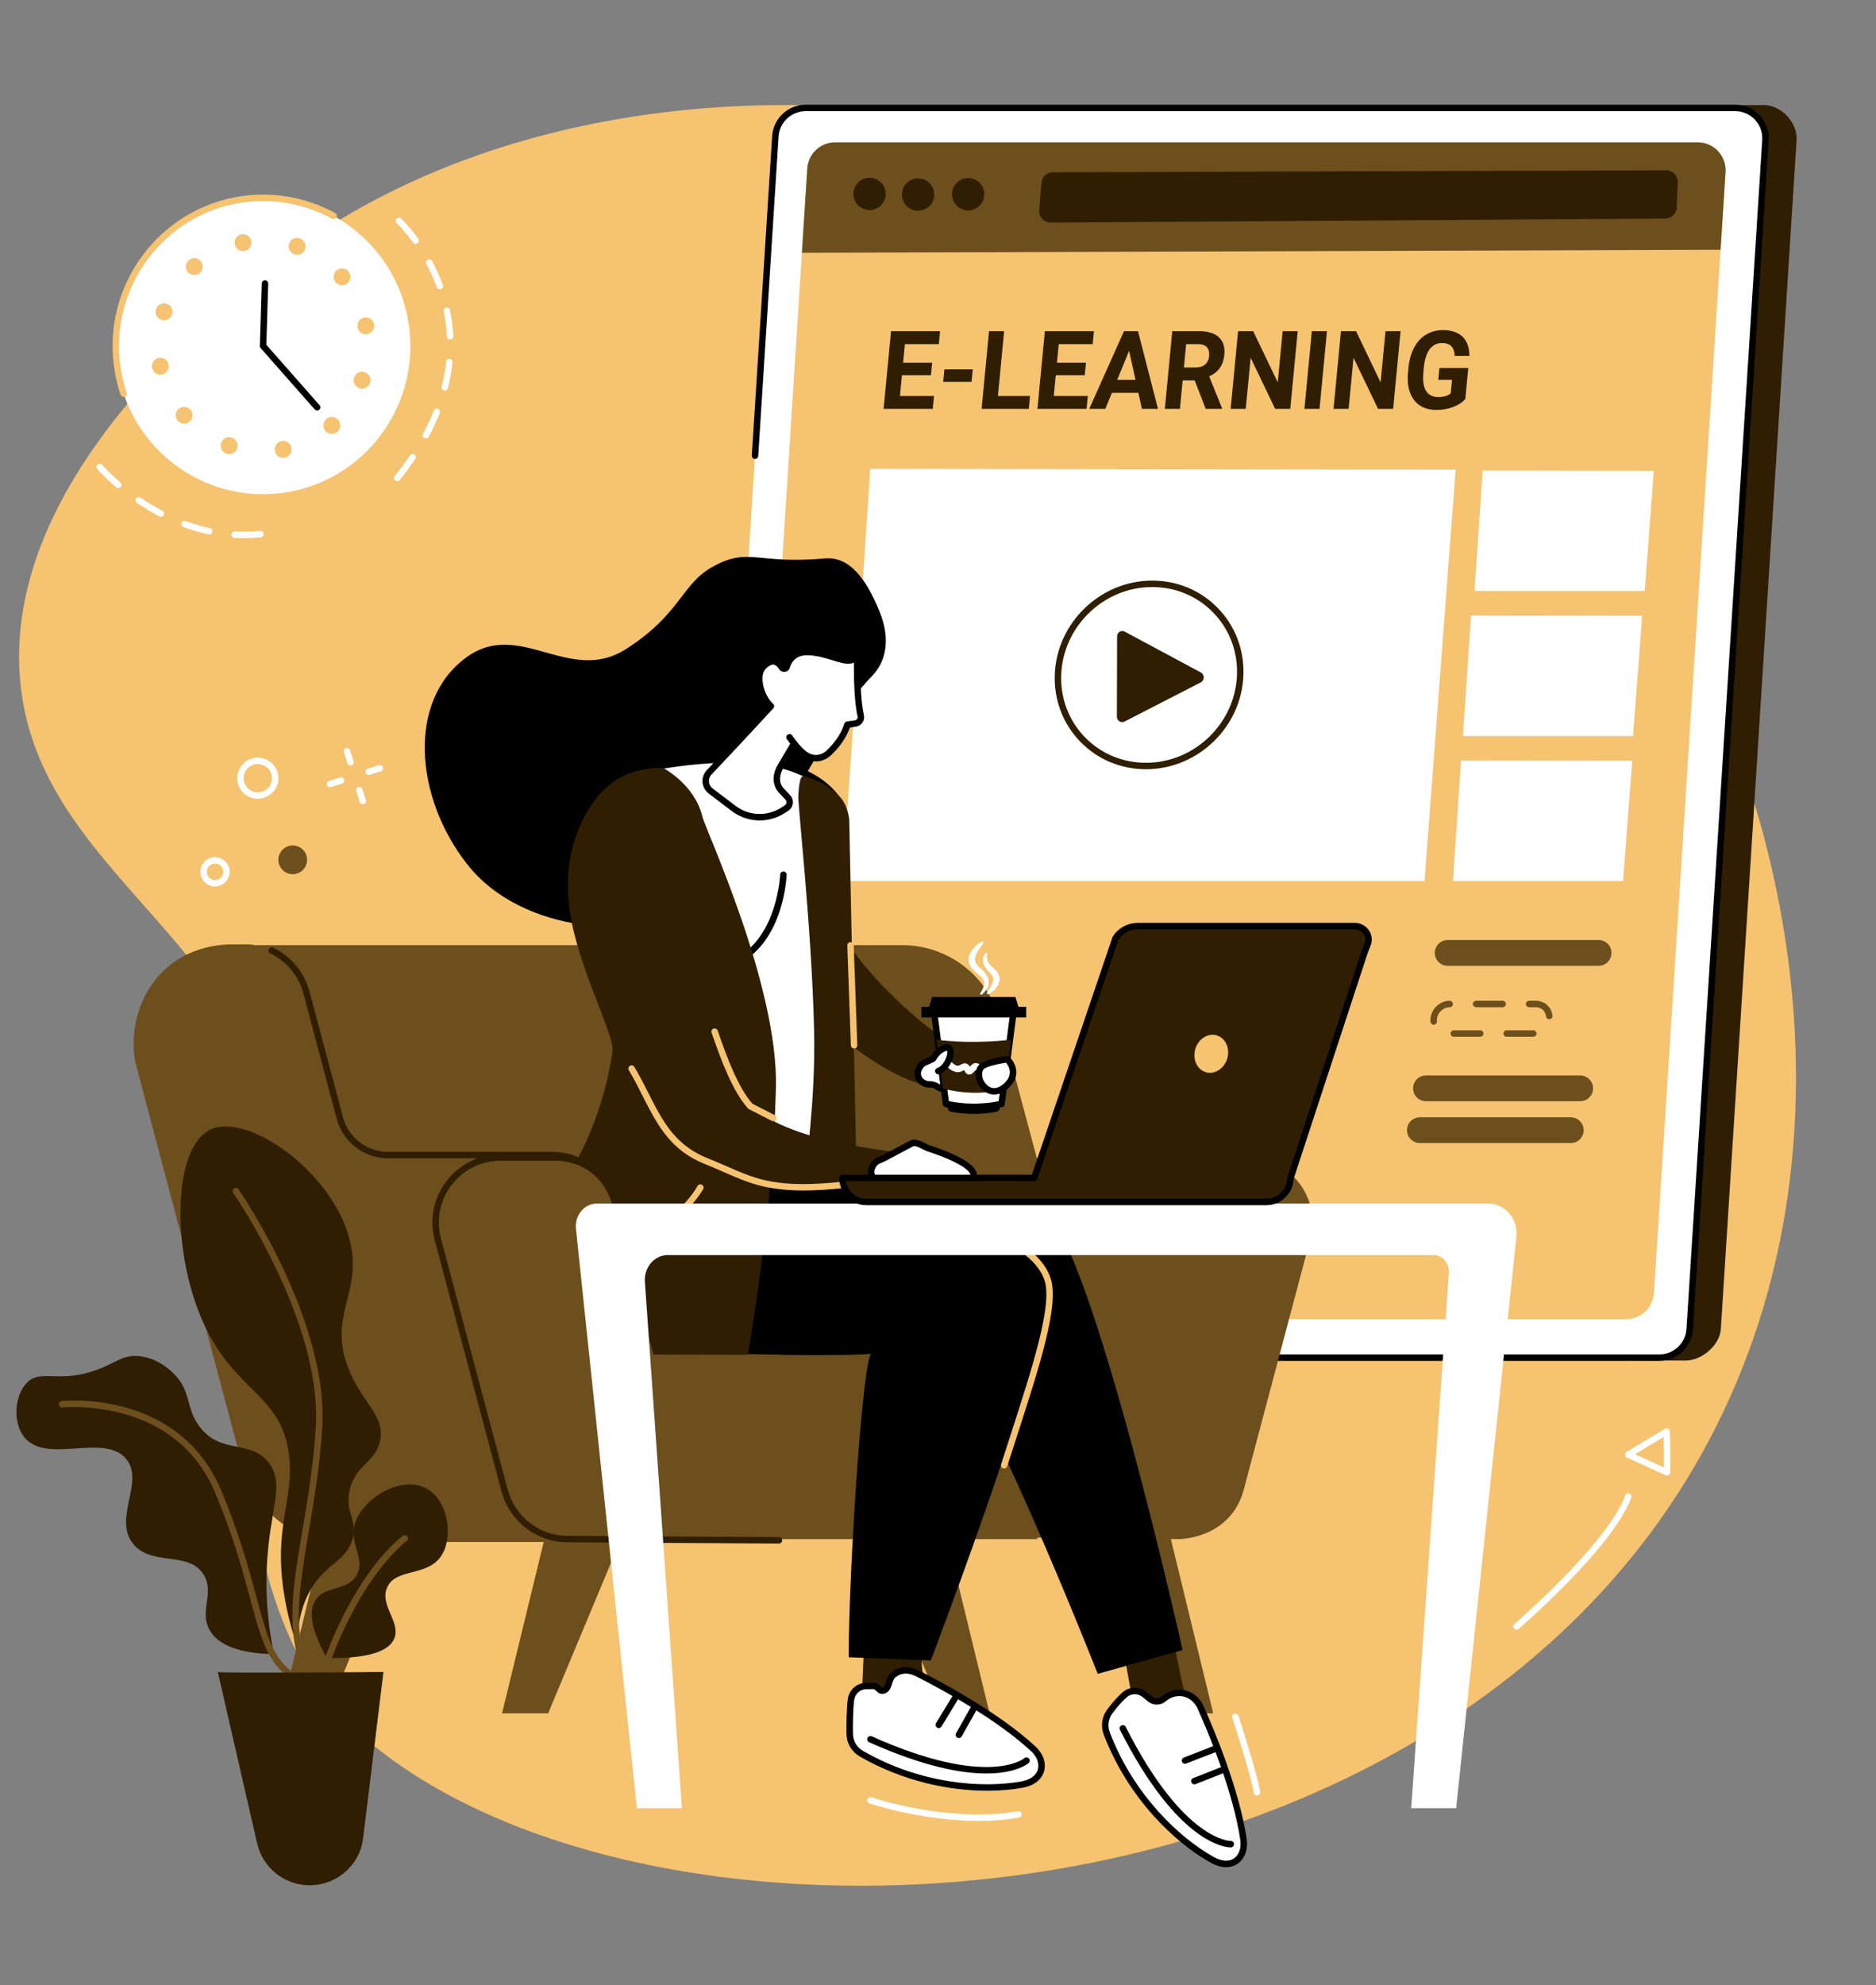 <?xml version="1.0" encoding="UTF-8" standalone="no"?><svg xmlns="http://www.w3.org/2000/svg" xmlns:xlink="http://www.w3.org/1999/xlink" fill="#000000" height="2039.9" preserveAspectRatio="xMidYMid meet" version="1" viewBox="318.1 227.4 1928.5 2039.9" width="1928.5" zoomAndPan="magnify"><rect x="318.1" y="227.4" width="1928.5" height="2039.9" fill="#808080" stroke="none"/><g><g id="change1_1"><path d="M 1967.984 742.883 C 1658.395 322.879 1032.688 227.391 661.152 457.074 C 646.652 466.039 318.129 674.508 338.645 924.664 C 355.945 1135.633 607.055 1199.871 601.844 1446.184 C 600.223 1522.781 574.18 1599.562 578.453 1746.66 C 579.695 1789.543 589.316 1868.793 636.133 1949.641 C 642.641 1960.879 650.68 1971.211 661.617 1983.059 C 924.133 2267.27 1772.664 2245.75 2066.277 1723.211 C 2246.621 1402.242 2157.266 999.672 1967.984 742.883" fill="#f6c370"/></g><g id="change2_1"><path d="M 2050.984 1625.379 L 1100.402 1622.355 C 1082.414 1622.355 1068.152 1607.156 1069.305 1589.207 L 1147.176 367.488 C 1148.223 351.074 1161.832 338.305 1178.285 338.305 L 2131.305 335.355 C 2149.281 335.355 2166.105 353.496 2164.949 371.449 L 2087.078 1593.168 C 2086.039 1609.578 2067.422 1625.379 2050.984 1625.379" fill="#301e02"/></g><g id="change3_1"><path d="M 2023.965 1622.359 L 1068.391 1622.359 C 1050.398 1622.359 1036.148 1607.16 1037.289 1589.211 L 1115.168 367.488 C 1116.219 351.082 1129.832 338.309 1146.27 338.309 L 2101.852 338.309 C 2119.836 338.309 2134.09 353.496 2132.949 371.453 L 2055.062 1593.168 C 2054.016 1609.582 2040.41 1622.359 2023.965 1622.359" fill="#ffffff"/></g><g id="change4_1"><path d="M 2023.969 1625.672 L 1093.41 1625.672 C 1091.578 1625.672 1090.09 1624.18 1090.09 1622.359 C 1090.09 1620.531 1091.578 1619.051 1093.41 1619.051 L 2023.969 1619.051 C 2038.617 1619.051 2050.824 1607.59 2051.754 1592.961 L 2129.641 371.25 C 2130.133 363.492 2127.477 356.094 2122.164 350.422 C 2116.836 344.75 2109.625 341.617 2101.855 341.617 L 1146.27 341.617 C 1131.621 341.617 1119.41 353.078 1118.469 367.703 L 1097.559 695.84 C 1097.438 697.672 1095.848 699.055 1094.039 698.934 C 1092.219 698.812 1090.828 697.246 1090.949 695.414 L 1111.867 367.277 C 1113.02 349.188 1128.129 335 1146.27 335 L 2101.855 335 C 2111.473 335 2120.398 338.867 2126.984 345.895 C 2133.574 352.906 2136.855 362.059 2136.242 371.672 L 2058.367 1593.391 C 2057.215 1611.488 2042.113 1625.672 2023.969 1625.672"/></g><g id="change1_2"><path d="M 1989.789 1582.832 L 1102.934 1582.832 C 1086.426 1582.832 1073.348 1568.895 1074.395 1552.422 L 1147.996 400.48 C 1148.957 385.426 1161.445 373.699 1176.535 373.699 L 2063.387 373.699 C 2079.891 373.699 2092.973 387.641 2091.918 404.117 L 2018.316 1556.062 C 2017.367 1571.113 2004.867 1582.832 1989.789 1582.832" fill="#f6c370"/></g><g id="change5_1"><path d="M 2086.816 484.043 L 2091.918 404.117 C 2092.973 387.641 2079.891 373.699 2063.387 373.699 L 1176.535 373.699 C 1161.445 373.699 1148.957 385.426 1147.996 400.48 L 1142.457 487.137 L 2086.816 484.043" fill="#6d4f1d"/></g><g id="change2_2"><path d="M 1228.641 426.633 C 1228.641 435.812 1221.199 443.25 1212.02 443.25 C 1202.852 443.25 1195.41 435.812 1195.41 426.633 C 1195.41 417.449 1202.852 410.016 1212.02 410.016 C 1221.199 410.016 1228.641 417.449 1228.641 426.633" fill="#301e02"/></g><g id="change2_3"><path d="M 1278.488 427.293 C 1278.488 436.473 1271.047 443.918 1261.867 443.918 C 1252.695 443.918 1245.258 436.473 1245.258 427.293 C 1245.258 418.117 1252.695 410.684 1261.867 410.684 C 1271.047 410.684 1278.488 418.117 1278.488 427.293" fill="#301e02"/></g><g id="change2_4"><path d="M 1330 426.953 C 1330 436.133 1322.562 443.57 1313.383 443.57 C 1304.219 443.57 1296.77 436.133 1296.77 426.953 C 1296.77 417.777 1304.219 410.34 1313.383 410.34 C 1322.562 410.34 1330 417.777 1330 426.953" fill="#301e02"/></g><g id="change2_5"><path d="M 1400.469 404.41 L 2030.949 402.375 C 2037.719 402.336 2043.148 407.973 2042.84 414.742 L 2041.723 440.648 C 2041.449 446.953 2036.289 451.934 2029.984 452 L 1398.316 456.078 C 1391.328 456.141 1385.809 450.184 1386.387 443.223 L 1388.719 415.281 C 1389.219 409.156 1394.328 404.445 1400.469 404.41" fill="#301e02"/></g><g id="change3_2"><path d="M 1782.484 1132.637 L 1184.281 1132.637 L 1212.723 709.121 L 1814.469 710.012 L 1782.484 1132.637" fill="#ffffff"/></g><g id="change3_3"><path d="M 2008.836 834.652 L 1833.91 834.652 L 1842.23 710.812 L 2018.184 711.07 L 2008.836 834.652" fill="#ffffff"/></g><g id="change3_4"><path d="M 1996.867 983.641 L 1821.957 983.641 L 1830.277 859.809 L 2006.219 860.07 L 1996.867 983.641" fill="#ffffff"/></g><g id="change3_5"><path d="M 1986.613 1132.641 L 1811.703 1132.641 L 1820.016 1008.805 L 1995.969 1009.062 L 1986.613 1132.641" fill="#ffffff"/></g><g id="change2_6"><path d="M 1466.238 963.629 L 1466.469 881.32 C 1466.48 877.121 1470.68 874.461 1474.27 876.379 L 1552.551 918.359 C 1556.539 920.5 1556.551 926.461 1552.57 928.5 L 1474.059 968.82 C 1470.461 970.672 1466.23 967.859 1466.238 963.629" fill="#301e02"/></g><g id="change2_7"><path d="M 1502.547 830.59 C 1452.668 830.59 1410.695 871.145 1409.008 920.984 C 1408.176 945.086 1416.793 967.727 1433.242 984.754 C 1449.707 1001.781 1472.051 1011.16 1496.172 1011.16 C 1546.051 1011.16 1588.004 970.605 1589.711 920.758 C 1590.523 896.664 1581.918 874.023 1565.453 856.996 C 1548.992 839.969 1526.66 830.59 1502.547 830.59 Z M 1496.172 1017.781 C 1470.238 1017.781 1446.211 1007.684 1428.48 989.352 C 1410.777 971.027 1401.5 946.668 1402.387 920.758 C 1404.207 867.391 1449.141 823.969 1502.547 823.969 C 1528.469 823.969 1552.508 834.066 1570.215 852.391 C 1587.941 870.723 1597.207 895.082 1596.312 920.984 L 1593.02 920.871 L 1596.312 920.984 C 1594.504 974.359 1549.578 1017.781 1496.172 1017.781" fill="#301e02"/></g><g id="change2_8"><path d="M 1275.082 612.914 L 1245.277 612.914 L 1243.227 634.301 L 1278.211 634.301 L 1276.953 647.504 L 1226.43 647.504 L 1234.074 567.699 L 1284.492 567.699 L 1283.215 581.023 L 1248.324 581.023 L 1246.512 600.039 L 1276.324 600.039 L 1275.082 612.914" fill="#301e02"/></g><g id="change2_9"><path d="M 1316.844 619.711 L 1287.703 619.711 L 1288.922 606.934 L 1318.062 606.934 L 1316.844 619.711" fill="#301e02"/></g><g id="change2_10"><path d="M 1343.957 634.301 L 1376.934 634.301 L 1375.668 647.504 L 1327.168 647.504 L 1334.805 567.699 L 1350.332 567.699 L 1343.957 634.301" fill="#301e02"/></g><g id="change2_11"><path d="M 1433.223 612.914 L 1403.418 612.914 L 1401.367 634.301 L 1436.352 634.301 L 1435.094 647.504 L 1384.57 647.504 L 1392.215 567.699 L 1442.633 567.699 L 1441.352 581.023 L 1406.465 581.023 L 1404.641 600.039 L 1434.465 600.039 L 1433.223 612.914" fill="#301e02"/></g><g id="change2_12"><path d="M 1466.566 617.738 L 1485.418 617.738 L 1478.789 587.863 Z M 1488.32 631.062 L 1461.09 631.062 L 1454.348 647.504 L 1437.832 647.504 L 1473.539 567.699 L 1487.93 567.699 L 1508.496 647.504 L 1491.973 647.504 L 1488.32 631.062" fill="#301e02"/></g><g id="change2_13"><path d="M 1535.137 604.973 L 1547.664 604.973 C 1551.566 604.973 1554.684 603.914 1557.02 601.816 C 1559.367 599.719 1560.719 596.816 1561.062 593.129 C 1561.43 589.371 1560.707 586.406 1558.879 584.25 C 1557.078 582.09 1554.078 581.023 1549.906 581.023 L 1537.434 581.023 Z M 1546.23 618.285 L 1533.867 618.285 L 1531.07 647.504 L 1515.539 647.504 L 1523.176 567.699 L 1551.188 567.699 C 1560.09 567.699 1566.75 569.797 1571.184 574.008 C 1575.605 578.203 1577.457 584.141 1576.723 591.812 C 1576.199 597.254 1574.66 601.805 1572.074 605.434 C 1569.5 609.074 1565.852 611.965 1561.121 614.121 L 1574.305 646.734 L 1574.23 647.504 L 1557.562 647.504 L 1546.23 618.285" fill="#301e02"/></g><g id="change2_14"><path d="M 1644.469 647.504 L 1628.941 647.504 L 1603.75 594.988 L 1598.711 647.504 L 1583.184 647.504 L 1590.828 567.699 L 1606.371 567.699 L 1631.609 620.312 L 1636.645 567.699 L 1652.129 567.699 L 1644.469 647.504" fill="#301e02"/></g><g id="change2_15"><path d="M 1674.559 647.504 L 1659.027 647.504 L 1666.66 567.699 L 1682.191 567.699 L 1674.559 647.504" fill="#301e02"/></g><g id="change2_16"><path d="M 1750.238 647.504 L 1734.707 647.504 L 1709.504 594.988 L 1704.477 647.504 L 1688.949 647.504 L 1696.582 567.699 L 1712.113 567.699 L 1737.352 620.312 L 1742.391 567.699 L 1757.871 567.699 L 1750.238 647.504" fill="#301e02"/></g><g id="change2_17"><path d="M 1824.402 637.406 C 1821.258 640.949 1817.047 643.703 1811.758 645.66 C 1806.469 647.605 1800.703 648.59 1794.488 648.59 C 1787.977 648.59 1782.402 647.082 1777.773 644.07 C 1773.148 641.059 1769.77 636.68 1767.645 630.941 C 1765.512 625.199 1764.797 618.461 1765.461 610.715 L 1765.984 605.285 C 1766.742 597.324 1768.676 590.434 1771.773 584.598 C 1774.867 578.773 1778.938 574.312 1784.027 571.23 C 1789.09 568.133 1794.844 566.594 1801.262 566.594 C 1810.203 566.594 1816.977 568.844 1821.578 573.363 C 1826.18 577.871 1828.543 584.441 1828.648 593.066 L 1813.535 593.066 C 1813.289 588.5 1812.078 585.156 1809.906 583.031 C 1807.75 580.922 1804.605 579.852 1800.465 579.852 C 1795.188 579.852 1790.953 581.965 1787.797 586.164 C 1784.629 590.363 1782.637 596.613 1781.809 604.902 L 1781.309 610.004 C 1780.516 618.367 1781.418 624.688 1784.004 628.973 C 1786.602 633.242 1790.797 635.375 1796.598 635.375 C 1802.422 635.375 1806.703 634.059 1809.445 631.438 L 1810.762 617.68 L 1796.633 617.68 L 1797.797 605.555 L 1827.449 605.555 L 1824.402 637.406" fill="#301e02"/></g><g id="change5_2"><path d="M 1961.438 1219.766 L 1806.285 1219.766 C 1798.969 1219.766 1793.047 1213.84 1793.047 1206.523 C 1793.047 1199.207 1798.969 1193.281 1806.285 1193.281 L 1961.438 1193.281 C 1968.754 1193.281 1974.68 1199.207 1974.68 1206.523 C 1974.68 1213.84 1968.754 1219.766 1961.438 1219.766" fill="#6d4f1d"/></g><g id="change5_3"><path d="M 1942.52 1358.902 L 1783.984 1358.902 C 1776.68 1358.902 1770.75 1352.973 1770.75 1345.664 C 1770.75 1338.352 1776.68 1332.422 1783.984 1332.422 L 1942.52 1332.422 C 1949.828 1332.422 1955.754 1338.352 1955.754 1345.664 C 1955.754 1352.973 1949.828 1358.902 1942.52 1358.902" fill="#6d4f1d"/></g><g id="change5_4"><path d="M 1932.863 1401.898 L 1777.703 1401.898 C 1770.395 1401.898 1764.461 1395.977 1764.461 1388.656 C 1764.461 1381.348 1770.395 1375.418 1777.703 1375.418 L 1932.863 1375.418 C 1940.172 1375.418 1946.105 1381.348 1946.105 1388.656 C 1946.105 1395.977 1940.172 1401.898 1932.863 1401.898" fill="#6d4f1d"/></g><g id="change5_5"><path d="M 1862.801 1262.328 L 1835.566 1262.328 C 1833.746 1262.328 1832.258 1260.836 1832.258 1259.016 C 1832.258 1257.184 1833.746 1255.695 1835.566 1255.695 L 1862.801 1255.695 C 1864.633 1255.695 1866.113 1257.184 1866.113 1259.016 C 1866.113 1260.836 1864.633 1262.328 1862.801 1262.328 Z M 1910.715 1274.66 C 1909.035 1274.66 1907.59 1273.391 1907.426 1271.676 C 1906.863 1266.262 1902.434 1262.328 1896.879 1262.328 L 1890.023 1262.328 C 1888.191 1262.328 1886.711 1260.836 1886.711 1259.016 C 1886.711 1257.184 1888.191 1255.695 1890.023 1255.695 L 1896.879 1255.695 C 1905.887 1255.695 1913.086 1262.141 1914.004 1271.008 C 1914.191 1272.828 1912.875 1274.449 1911.055 1274.637 C 1910.926 1274.648 1910.82 1274.66 1910.715 1274.66 Z M 1791.941 1280.273 C 1790.25 1280.273 1788.805 1278.992 1788.652 1277.277 C 1788.594 1276.703 1788.559 1276.117 1788.559 1275.527 C 1788.559 1274.988 1788.594 1274.449 1788.641 1273.895 C 1789.508 1263.926 1798.34 1255.766 1808.336 1255.707 C 1808.348 1255.707 1808.348 1255.707 1808.348 1255.707 C 1810.168 1255.707 1811.645 1257.184 1811.656 1258.992 C 1811.668 1260.824 1810.203 1262.316 1808.371 1262.328 C 1801.711 1262.363 1795.816 1267.824 1795.23 1274.484 C 1795.207 1274.836 1795.184 1275.188 1795.184 1275.527 C 1795.184 1275.906 1795.207 1276.281 1795.242 1276.645 C 1795.406 1278.465 1794.078 1280.086 1792.258 1280.25 C 1792.152 1280.262 1792.047 1280.273 1791.941 1280.273 Z M 1839.773 1292.676 L 1812.551 1292.676 C 1810.719 1292.676 1809.238 1291.195 1809.238 1289.375 C 1809.238 1287.555 1810.719 1286.062 1812.551 1286.062 L 1839.773 1286.062 C 1841.605 1286.062 1843.082 1287.555 1843.082 1289.375 C 1843.082 1291.195 1841.605 1292.676 1839.773 1292.676 Z M 1867.004 1292.676 C 1865.172 1292.676 1863.695 1291.195 1863.695 1289.375 C 1863.695 1287.555 1865.172 1286.062 1867.004 1286.062 L 1894.215 1286.062 C 1896.047 1286.062 1897.621 1287.543 1897.621 1289.375 C 1897.621 1291.195 1896.234 1292.676 1894.402 1292.676 L 1894.402 1289.375 L 1894.332 1292.676 L 1867.004 1292.676" fill="#6d4f1d"/></g><g id="change5_6"><path d="M 881.586 1987.84 L 834.203 1987.84 L 882.191 1790.559 L 964.012 1790.559 L 881.586 1987.84" fill="#6d4f1d"/></g><g id="change5_7"><path d="M 653.969 1987.84 L 606.59 1987.84 L 654.574 1790.559 L 736.395 1790.559 L 653.969 1987.84" fill="#6d4f1d"/></g><g id="change5_8"><path d="M 1288 1987.84 L 1335.379 1987.84 L 1287.391 1790.559 L 1205.57 1790.559 L 1288 1987.84" fill="#6d4f1d"/></g><g id="change5_9"><path d="M 1517.898 1987.84 L 1565.281 1987.84 L 1517.289 1790.559 L 1435.469 1790.559 L 1517.898 1987.84" fill="#6d4f1d"/></g><g id="change5_10"><path d="M 1351.809 1805.059 L 670.969 1805.059 C 623.711 1805.059 582.363 1773.27 570.227 1727.602 L 463.844 1329.539 C 446.262 1263.391 493.844 1198.531 562.293 1198.531 L 1245.43 1198.531 C 1292.691 1198.531 1334.031 1230.328 1346.172 1276 L 1452.551 1674.051 C 1470.129 1740.211 1420.262 1805.059 1351.809 1805.059" fill="#6d4f1d"/></g><g id="change5_11"><path d="M 1023.289 1727.191 L 950.73 1464.801 C 942.918 1435.391 916.297 1414.23 885.867 1414.23 L 716.977 1414.23 C 693.754 1414.23 673.434 1398.609 667.465 1376.172 L 633.234 1247.441 C 625.945 1220.012 602.297 1200.199 574.461 1197.738 L 560.004 1197.738 C 487.977 1196.52 447.707 1255.488 456.848 1317.352 L 504.074 1495.691 C 504.348 1497.031 504.656 1498.371 505.016 1499.699 L 568.914 1739.238 C 580.004 1778.922 623.773 1811.789 659.961 1811.789 L 958.43 1811.789 C 1002.5 1811.789 1034.609 1769.781 1023.289 1727.191" fill="#6d4f1d"/></g><g id="change5_12"><path d="M 1162.539 1807.352 L 1530.371 1807.352 C 1560.801 1807.352 1587.426 1786.992 1595.238 1757.742 L 1663.73 1501.336 C 1675.055 1458.961 1642.938 1417.422 1598.875 1417.422 L 1231.031 1417.422 C 1200.602 1417.422 1173.984 1437.781 1166.164 1467.047 L 1099.676 1697.992 C 1088.352 1740.363 1118.461 1807.352 1162.539 1807.352" fill="#6d4f1d"/></g><g id="change5_13"><path d="M 1415.41 1708.906 L 1479.309 1467.312 C 1487.125 1437.918 1513.75 1416.703 1544.172 1416.703 L 1600.18 1416.703 C 1644.25 1416.703 1676.355 1457.945 1665.035 1500.535 L 1596.551 1758.469 C 1588.723 1787.879 1564.504 1806.258 1531.676 1808.797 L 1442.488 1807.906 C 1435.055 1777.777 1424.934 1744.148 1415.41 1708.906" fill="#6d4f1d"/></g><g id="change5_14"><path d="M 1119.129 1734.262 C 1108.289 1693.07 1096.199 1648.398 1083.871 1610.211 L 1417.359 1610.211 C 1438.129 1610.211 1454.512 1626.809 1454.512 1647.59 L 1454.512 1696.871 C 1454.512 1715.879 1440.621 1731.91 1422.301 1734.449 C 1422.172 1734.461 1119.27 1734.238 1119.129 1734.262" fill="#6d4f1d"/></g><g id="change5_15"><path d="M 1206.879 1734.969 L 1369.262 1734.969 C 1381.121 1757.879 1373.469 1783.34 1384.57 1808.801 L 1181.121 1808.801 C 1189.43 1783.34 1198.27 1760.43 1206.879 1734.969" fill="#6d4f1d"/></g><g id="change4_2"><path d="M 1166.215 801.191 C 1191.062 799 1208.449 821.656 1222.352 855.977 C 1233.707 883.984 1229.246 907.312 1213.906 922.684 C 1164.293 972.379 1110.473 1115.77 1036.887 1159.379 C 978.18 1194.172 855.266 1187.73 798.504 1115.578 C 744.527 1046.996 736.316 947.637 797.398 902.934 C 852.305 862.746 903.438 931.625 961.711 894.258 C 1019.168 857.414 1018.258 826.859 1052.238 808.895 C 1088.711 789.609 1095.773 807.426 1166.215 801.191"/></g><g id="change2_18"><path d="M 1520.43 1892.949 C 1519.91 1895.109 1545.23 2010.98 1545.23 2010.98 L 1487.031 2001.238 L 1469.5 1903.27 L 1520.43 1892.949" fill="#301e02"/></g><g id="change3_6"><path d="M 1514.328 1972.969 C 1517.891 1969.98 1522.98 1967.059 1529.461 1966.781 C 1539.211 1966.359 1548.109 1972.469 1552.141 1981.441 C 1562.238 2003.871 1588.852 2066.359 1596.371 2117.441 C 1599.031 2135.488 1585.41 2150.172 1564.191 2138.34 C 1529.398 2118.961 1481.16 2074.461 1455.898 2008.738 C 1453 2001.191 1454.031 1992.66 1458.789 1986.148 C 1462.68 1980.84 1467.961 1974.398 1474.078 1968.91 C 1479.941 1963.66 1488.738 1963.59 1494.809 1968.578 L 1500.281 1973.07 C 1504.379 1976.449 1510.262 1976.391 1514.328 1972.969" fill="#ffffff"/></g><g id="change4_3"><path d="M 1484.59 1968.191 C 1481.609 1968.191 1478.66 1969.262 1476.289 1971.379 C 1471.309 1975.84 1466.32 1981.469 1461.469 1988.109 C 1457.379 1993.691 1456.461 2000.961 1458.988 2007.551 C 1483.641 2071.699 1530.328 2115.68 1565.801 2135.449 C 1573.98 2140 1581.371 2140.531 1586.609 2136.91 C 1591.809 2133.32 1594.289 2126.051 1593.102 2117.922 C 1585.699 2067.738 1559.879 2006.711 1549.121 1982.801 C 1545.551 1974.852 1537.68 1969.691 1529.602 1970.09 C 1524.922 1970.289 1520.5 1972.109 1516.461 1975.512 C 1511.18 1979.949 1503.488 1980 1498.18 1975.629 L 1492.711 1971.141 C 1490.32 1969.172 1487.449 1968.191 1484.59 1968.191 Z M 1578.52 2145.93 C 1574.172 2145.93 1568.84 2144.73 1562.578 2141.23 C 1526.09 2120.898 1478.102 2075.73 1452.809 2009.93 C 1449.461 2001.23 1450.699 1991.609 1456.121 1984.199 C 1461.25 1977.191 1466.551 1971.211 1471.871 1966.441 C 1478.961 1960.102 1489.488 1959.922 1496.91 1966.02 L 1502.379 1970.52 C 1505.23 1972.859 1509.359 1972.828 1512.199 1970.441 C 1517.309 1966.148 1523.23 1963.738 1529.309 1963.469 C 1540.078 1963.02 1550.48 1969.691 1555.16 1980.078 C 1566.031 2004.25 1592.129 2065.949 1599.648 2116.949 C 1601.211 2127.59 1597.66 2137.328 1590.371 2142.359 C 1587.98 2144.02 1584.02 2145.93 1578.52 2145.93"/></g><g id="change4_4"><path d="M 1583.148 2125.578 C 1578.512 2125.578 1529.09 2122.691 1469.422 2004.762 C 1468.602 2003.141 1469.25 2001.141 1470.879 2000.32 C 1472.512 1999.5 1474.512 2000.141 1475.328 2001.781 C 1534.789 2119.289 1582.762 2118.949 1583.191 2118.961 C 1585.07 2118.859 1586.559 2120.32 1586.621 2122.148 C 1586.691 2123.969 1585.262 2125.512 1583.43 2125.57 C 1583.371 2125.578 1583.281 2125.578 1583.148 2125.578"/></g><g id="change4_5"><path d="M 1545.879 2060.828 C 1544.559 2060.828 1543.309 2060.039 1542.801 2058.738 C 1542.129 2057.039 1542.961 2055.121 1544.66 2054.441 L 1572.262 2043.559 C 1573.961 2042.879 1575.879 2043.719 1576.551 2045.422 C 1577.219 2047.121 1576.391 2049.039 1574.691 2049.719 L 1547.102 2060.602 C 1546.699 2060.762 1546.289 2060.828 1545.879 2060.828"/></g><g id="change4_6"><path d="M 1536.211 2039.699 C 1534.891 2039.699 1533.641 2038.898 1533.129 2037.59 C 1532.461 2035.879 1533.309 2033.961 1535.012 2033.301 L 1567.371 2020.711 C 1569.078 2020.039 1571 2020.891 1571.66 2022.59 C 1572.32 2024.301 1571.48 2026.219 1569.77 2026.879 L 1537.41 2039.469 C 1537.02 2039.629 1536.609 2039.699 1536.211 2039.699"/></g><g id="change2_19"><path d="M 1272.078 1892.641 C 1271.66 1893.52 1268.43 1907.121 1265.91 1930.039 C 1261.711 1968.23 1304.449 2003.59 1304.449 2003.59 L 1203.199 1989.941 L 1207.07 1901.559 L 1272.078 1892.641" fill="#301e02"/></g><g id="change3_7"><path d="M 1226.57 1964.301 C 1232.5 1962.34 1231.148 1953.172 1236.012 1948.828 C 1243.328 1942.309 1252.5 1942.441 1261.23 1946.852 C 1283.059 1957.859 1342.711 1989.5 1380.41 2024.398 C 1393.73 2036.738 1392.309 2056.801 1368.441 2061.102 C 1329.328 2068.141 1264.09 2064.23 1203.469 2029.219 C 1196.52 2025.199 1192 2017.91 1191.641 2009.828 C 1191.352 2003.23 1191.648 1981.328 1192.988 1973.18 C 1194.27 1965.379 1201.059 1959.73 1208.891 1959.75 L 1215.941 1959.77 C 1221.23 1959.781 1221.539 1965.961 1226.57 1964.301" fill="#ffffff"/></g><g id="change4_7"><path d="M 1226.57 1964.301 L 1226.59 1964.301 Z M 1208.852 1963.059 C 1202.559 1963.059 1197.27 1967.539 1196.262 1973.711 C 1194.961 1981.629 1194.66 2003.301 1194.949 2009.68 C 1195.262 2016.609 1199.059 2022.84 1205.129 2026.352 C 1264.289 2060.52 1327.969 2065.02 1367.852 2057.84 C 1377.09 2056.18 1383.16 2051.859 1384.969 2045.68 C 1386.75 2039.59 1384.141 2032.371 1378.16 2026.828 C 1341.129 1992.551 1283.012 1961.539 1259.738 1949.801 C 1253.961 1946.891 1245.531 1944.781 1238.211 1951.309 C 1236.711 1952.641 1235.961 1954.988 1235.16 1957.48 C 1233.969 1961.199 1232.488 1965.828 1227.609 1967.441 C 1227.609 1967.441 1227.609 1967.441 1227.602 1967.441 C 1223.012 1968.961 1220.371 1966.34 1218.781 1964.77 C 1217.512 1963.52 1216.969 1963.078 1215.93 1963.078 L 1208.879 1963.059 C 1208.871 1963.059 1208.859 1963.059 1208.852 1963.059 Z M 1333.012 2067.359 C 1294.629 2067.359 1246.91 2058.129 1201.82 2032.078 C 1193.789 2027.441 1188.738 2019.18 1188.328 2009.98 C 1188.031 2003.211 1188.328 1981.102 1189.719 1972.641 C 1191.262 1963.25 1199.301 1956.441 1208.852 1956.441 C 1208.859 1956.441 1208.879 1956.441 1208.898 1956.441 L 1215.949 1956.461 C 1219.789 1956.469 1221.98 1958.629 1223.43 1960.059 C 1224.789 1961.398 1224.828 1961.379 1225.531 1961.148 C 1227.129 1960.629 1227.84 1958.648 1228.859 1955.461 C 1229.84 1952.391 1230.961 1948.898 1233.809 1946.359 C 1241.691 1939.34 1251.949 1938.461 1262.719 1943.891 C 1286.238 1955.762 1345.012 1987.121 1382.66 2021.98 C 1390.488 2029.23 1393.809 2039.02 1391.328 2047.539 C 1389.852 2052.59 1384.988 2061.48 1369.031 2064.352 C 1358.469 2066.25 1346.301 2067.359 1333.012 2067.359"/></g><g id="change4_8"><path d="M 1332.02 2049.66 C 1306.398 2049.66 1267.711 2042.691 1211.52 2017.52 C 1209.852 2016.77 1209.102 2014.809 1209.852 2013.141 C 1210.602 2011.469 1212.551 2010.73 1214.219 2011.469 C 1333.699 2064.988 1370.73 2034.289 1371.09 2033.969 C 1372.461 2032.762 1374.559 2032.898 1375.762 2034.27 C 1376.969 2035.641 1376.828 2037.738 1375.461 2038.941 C 1374.59 2039.711 1362.629 2049.66 1332.02 2049.66"/></g><g id="change4_9"><path d="M 1303.809 2013.25 C 1303.262 2013.25 1302.699 2013.109 1302.191 2012.82 C 1300.602 2011.922 1300.031 2009.898 1300.93 2008.309 L 1315.578 1982.32 C 1316.469 1980.73 1318.5 1980.172 1320.09 1981.059 C 1321.68 1981.961 1322.238 1983.98 1321.34 1985.57 L 1306.699 2011.559 C 1306.09 2012.641 1304.969 2013.25 1303.809 2013.25"/></g><g id="change4_10"><path d="M 1283.121 2002.969 C 1282.531 2002.969 1281.93 2002.809 1281.398 2002.488 C 1279.828 2001.531 1279.34 1999.5 1280.289 1997.941 L 1296.781 1970.871 C 1297.73 1969.301 1299.77 1968.809 1301.328 1969.762 C 1302.891 1970.711 1303.391 1972.75 1302.441 1974.309 L 1285.949 2001.379 C 1285.32 2002.398 1284.23 2002.969 1283.121 2002.969"/></g><g id="change4_11"><path d="M 997.754 1447.121 C 997.754 1447.121 1352.172 1431.73 1390.91 1467.711 C 1443.469 1516.52 1533.75 1922.809 1533.75 1922.809 L 1446.578 1947.25 C 1446.578 1947.25 1315.23 1613.809 1282.68 1613.809 C 1250.141 1613.809 943.285 1602.859 943.285 1602.859 L 997.754 1447.121"/></g><g id="change4_12"><path d="M 928.035 1435.922 C 928.035 1435.922 881.297 1573.141 918.488 1598.172 C 955.684 1623.199 1223.801 1621.07 1214.5 1617.941 C 1205.199 1614.809 1190.52 1842.629 1190.52 1930.23 L 1274.941 1933.48 C 1274.941 1933.48 1409.469 1581.172 1394.969 1541.828 C 1369.031 1471.461 1173.43 1447.699 1109.52 1438.289 C 1096.371 1436.359 928.035 1435.922 928.035 1435.922"/></g><g id="change1_3"><path d="M 1350.391 1736.281 C 1350.051 1736.281 1349.711 1736.23 1349.379 1736.121 C 1347.641 1735.57 1346.68 1733.699 1347.238 1731.961 C 1350.27 1722.48 1353.289 1713.16 1356.238 1704.031 C 1379.84 1631.129 1400.211 1568.18 1391.828 1542.879 C 1374.012 1489.102 1240.172 1468.398 1196.191 1461.59 C 1194.379 1461.309 1193.141 1459.621 1193.422 1457.82 C 1193.699 1456.012 1195.379 1454.781 1197.199 1455.051 C 1275.25 1467.121 1381 1489.148 1398.109 1540.789 C 1407.18 1568.148 1387.48 1629.02 1362.539 1706.07 C 1359.59 1715.191 1356.578 1724.512 1353.539 1733.98 C 1353.09 1735.391 1351.789 1736.281 1350.391 1736.281" fill="#f6c370"/></g><g id="change3_8"><path d="M 970.043 1019.852 C 970.043 1019.852 971.297 997.23 957.32 1233.07 C 957.32 1233.07 966.938 1415.559 968.141 1436.129 C 969.34 1456.711 1147.801 1447.77 1147.801 1447.77 C 1168.91 1355.219 1166.602 1249.02 1151.879 1135.57 L 1182.461 1132.84 L 1184.578 1061.531 C 1179.051 1040.539 1155.68 1025.449 1139.98 1019.828 C 1098.18 1001.039 1024.07 1007.09 970.043 1019.852" fill="#ffffff"/></g><g id="change4_13"><path d="M 960.637 1233.078 C 960.992 1239.828 970.273 1415.898 971.441 1435.941 C 971.469 1436.34 972.996 1445.719 1058.441 1446.359 C 1096.602 1446.621 1135.09 1445.031 1145.121 1444.578 C 1163.629 1361.559 1164.77 1260.59 1148.59 1136 C 1148.48 1135.102 1148.73 1134.199 1149.289 1133.5 C 1149.859 1132.801 1150.68 1132.352 1151.578 1132.27 L 1179.238 1129.801 L 1181.262 1061.93 C 1176.199 1043.762 1155.809 1029.012 1138.871 1022.949 C 1138.789 1022.922 1138.711 1022.891 1138.629 1022.852 C 1096.852 1004.07 1024 1010.828 973.18 1022.52 C 972.574 1032.32 970.133 1072.852 960.637 1233.078 Z M 1067.691 1453.012 C 1064.59 1453.012 1061.5 1453 1058.391 1452.98 C 976.77 1452.359 965.293 1444.219 964.836 1436.328 C 963.648 1415.969 954.109 1235.07 954.016 1233.238 C 954.008 1233.121 954.012 1232.988 954.016 1232.871 C 959.879 1133.93 963.062 1080.48 964.781 1051.762 C 965.645 1037.398 966.137 1029.23 966.418 1024.641 L 966.695 1020.129 C 966.707 1019.949 966.723 1019.781 966.742 1019.609 L 966.801 1019.18 C 967.172 1016.93 968.336 1015.809 970.262 1015.961 C 970.434 1015.969 970.812 1016.012 971.25 1016.172 C 1023.051 1004.199 1097.809 997.32 1141.219 1016.762 C 1155.641 1021.949 1181.531 1036.98 1187.789 1060.691 C 1187.871 1061 1187.898 1061.309 1187.891 1061.629 L 1185.77 1132.93 C 1185.719 1134.609 1184.422 1135.98 1182.75 1136.129 L 1155.602 1138.559 C 1171.57 1263.59 1170.07 1365.012 1151.031 1448.5 C 1150.699 1449.949 1149.449 1451 1147.961 1451.07 C 1147.551 1451.102 1108.781 1453.012 1067.691 1453.012"/></g><g id="change2_20"><path d="M 1198.84 1445.32 L 1191.09 1069.191 C 1188.461 1051.609 1182.262 1044.512 1167.57 1034.699 C 1161.809 1030.852 1151.891 1026.512 1143.828 1024.91 C 1143.828 1024.91 1139.672 1022.551 1138.75 1045.359 C 1138.309 1056.461 1152.441 1179.93 1154.969 1285.762 C 1156.738 1359.828 1145.691 1424.539 1146.43 1438.77 C 1146.48 1439.828 1195.23 1449.578 1198.512 1446.301 L 1198.84 1445.32" fill="#301e02"/></g><g id="change4_14"><path d="M 1076.691 1217.699 C 1075.5 1217.699 1074.352 1217.051 1073.75 1215.93 C 1072.898 1214.309 1073.52 1212.309 1075.141 1211.461 C 1117.23 1189.281 1120.09 1126.641 1120.121 1126.012 C 1120.18 1124.191 1121.711 1122.82 1123.551 1122.828 C 1125.371 1122.898 1126.801 1124.43 1126.73 1126.262 C 1126.629 1128.988 1123.73 1193.34 1078.23 1217.32 C 1077.73 1217.57 1077.211 1217.699 1076.691 1217.699"/></g><g id="change2_21"><path d="M 1000.199 1016.719 C 1000.199 1016.719 957.223 1011.75 929.551 1049.551 C 902.066 1087.078 898.719 1129.879 903.902 1164.281 C 912.699 1222.68 949.406 1289.172 947.715 1307.309 C 946.895 1316.121 937.555 1378.73 902.211 1434.801 C 873.105 1480.969 874.355 1582.781 880.039 1586.102 C 918.352 1608.422 981.18 1653.73 1056 1659.141 C 1069.828 1660.141 1081.121 1652.98 1083.121 1641.801 C 1091.109 1597.102 1112.52 1467.449 1115.738 1345.738 C 1118.531 1240.34 1043.469 1080.289 1040.172 1066.551 C 1032.148 1033.25 1000.199 1016.719 1000.199 1016.719" fill="#301e02"/></g><g id="change2_22"><path d="M 1039.43 1298.578 C 1074.43 1378.641 1137.031 1397.672 1239.699 1411.352 L 1228.738 1441.641 C 1075.328 1460.789 1046.461 1430.441 984.441 1349.211 L 1039.43 1298.578" fill="#301e02"/></g><g id="change2_23"><path d="M 1159.57 1130.25 C 1167.398 1196.48 1270.93 1294.68 1326.621 1316.301 L 1289.281 1344.469 C 1241.148 1346.211 1178.559 1290.75 1156.949 1271.102 L 1159.57 1130.25" fill="#301e02"/></g><g id="change3_9"><path d="M 1325.539 1339.672 C 1323.238 1339.09 1302.441 1346.629 1295.859 1347.121 C 1286.781 1347.809 1284.68 1345.5 1280.238 1343.172 C 1278.211 1342.102 1275.949 1341.621 1273.512 1341.609 C 1269.762 1341.578 1266.199 1340.012 1263.859 1337.09 L 1263.801 1337.02 C 1261.219 1333.789 1260.77 1329.352 1262.648 1325.66 L 1263.18 1324.621 C 1264.59 1321.859 1266.961 1319.68 1269.871 1318.629 C 1271.949 1317.891 1274.012 1316.891 1275.961 1315.859 L 1303.078 1301.469 C 1308.16 1298.98 1315.422 1304.781 1320.691 1306.512 C 1327.59 1308.781 1337.691 1312.379 1346.699 1316.672 L 1325.539 1339.672" fill="#ffffff"/></g><g id="change4_15"><path d="M 1324.738 1342.879 Z M 1292.859 1350.559 C 1286.539 1350.559 1283.629 1348.891 1280.559 1347.141 C 1279.969 1346.801 1279.359 1346.449 1278.699 1346.102 C 1277.211 1345.32 1275.5 1344.93 1273.488 1344.922 C 1268.629 1344.879 1264.18 1342.781 1261.27 1339.148 C 1257.828 1334.852 1257.23 1328.988 1259.699 1324.16 L 1260.23 1323.121 C 1262.07 1319.531 1265.09 1316.828 1268.75 1315.52 C 1270.41 1314.922 1272.211 1314.102 1274.41 1312.93 L 1301.531 1298.551 C 1306.66 1296.031 1312.172 1298.801 1317.031 1301.238 C 1318.75 1302.109 1320.379 1302.93 1321.719 1303.371 C 1328.699 1305.66 1338.941 1309.309 1348.121 1313.68 C 1349.77 1314.461 1350.469 1316.441 1349.691 1318.09 C 1348.898 1319.738 1346.922 1320.441 1345.281 1319.66 C 1336.41 1315.43 1326.449 1311.891 1319.66 1309.66 C 1317.852 1309.059 1316 1308.141 1314.051 1307.16 C 1310.738 1305.488 1306.621 1303.422 1304.539 1304.441 L 1277.52 1318.781 C 1275.02 1320.102 1272.949 1321.051 1270.988 1321.75 C 1268.922 1322.488 1267.191 1324.051 1266.129 1326.129 L 1265.602 1327.172 C 1264.309 1329.691 1264.621 1332.738 1266.379 1334.949 C 1268.09 1337.078 1270.68 1338.281 1273.531 1338.301 C 1276.59 1338.32 1279.359 1338.969 1281.781 1340.238 C 1282.52 1340.629 1283.199 1341.012 1283.852 1341.391 C 1286.941 1343.16 1288.98 1344.328 1295.609 1343.82 C 1298.672 1343.59 1306.09 1341.391 1312.051 1339.621 C 1322.031 1336.648 1324.539 1336.012 1326.34 1336.461 C 1328.121 1336.898 1329.199 1338.699 1328.75 1340.469 C 1328.34 1342.121 1326.762 1343.148 1325.129 1342.949 C 1323.672 1343.07 1318.059 1344.738 1313.941 1345.961 C 1307.02 1348.02 1299.879 1350.141 1296.121 1350.43 C 1294.93 1350.52 1293.852 1350.559 1292.859 1350.559"/></g><g id="change1_4"><path d="M 963.285 1497.27 C 952.359 1497.27 940.316 1495.078 927.156 1489.77 C 925.465 1489.078 924.645 1487.148 925.328 1485.461 C 926.012 1483.762 927.941 1482.949 929.637 1483.629 C 998.516 1511.43 1033.641 1448.75 1035.102 1446.07 C 1035.969 1444.469 1037.98 1443.871 1039.59 1444.738 C 1041.191 1445.609 1041.789 1447.621 1040.922 1449.23 C 1040.602 1449.809 1014.141 1497.27 963.285 1497.27" fill="#f6c370"/></g><g id="change1_5"><path d="M 1196.09 1304.738 C 1194.309 1304.738 1192.84 1303.34 1192.781 1301.551 L 1189.102 1198.879 C 1189.039 1197.059 1190.469 1195.52 1192.289 1195.461 C 1194.109 1195.379 1195.66 1196.82 1195.719 1198.648 L 1199.398 1301.309 C 1199.461 1303.141 1198.031 1304.68 1196.211 1304.738 C 1196.172 1304.738 1196.129 1304.738 1196.09 1304.738" fill="#f6c370"/></g><g id="change1_6"><path d="M 1144.039 1450.621 C 1105.359 1450.621 1086.379 1442.309 1062.289 1431.762 C 1056.18 1429.09 1049.871 1426.328 1042.75 1423.469 C 1022.078 1415.16 1007.121 1402.328 994.223 1381.879 C 988.281 1372.449 983.215 1362.422 978.312 1352.711 C 974.004 1344.18 969.547 1335.359 964.559 1327.09 C 963.609 1325.52 964.113 1323.488 965.68 1322.539 C 967.246 1321.59 969.281 1322.102 970.227 1323.672 C 975.344 1332.148 979.855 1341.09 984.223 1349.73 C 989.055 1359.301 994.051 1369.191 999.824 1378.352 C 1011.93 1397.551 1025.93 1409.57 1045.211 1417.32 C 1052.43 1420.219 1058.789 1423.012 1064.941 1425.699 C 1096.719 1439.609 1117.711 1448.801 1185.77 1441.449 C 1191.328 1440.852 1212.988 1441.059 1218.539 1441.281 C 1220.371 1441.359 1221.789 1442.898 1221.719 1444.73 C 1221.641 1446.551 1220.16 1448.02 1218.27 1447.898 C 1213.16 1447.691 1191.559 1447.488 1186.48 1448.031 C 1169.949 1449.82 1156.039 1450.621 1144.039 1450.621" fill="#f6c370"/></g><g id="change1_7"><path d="M 1113.121 1379.512 C 1112.609 1379.512 1112.102 1379.398 1111.621 1379.148 L 1087.371 1366.75 L 1086.949 1366.27 C 1071.488 1348.719 1059.871 1318.531 1049.621 1288.512 C 1049.02 1286.781 1049.949 1284.898 1051.68 1284.309 C 1053.41 1283.719 1055.289 1284.641 1055.879 1286.371 C 1065.82 1315.461 1077.02 1344.672 1091.512 1361.43 L 1114.629 1373.25 C 1116.262 1374.09 1116.898 1376.078 1116.07 1377.711 C 1115.488 1378.852 1114.32 1379.512 1113.121 1379.512" fill="#f6c370"/></g><g id="change3_10"><path d="M 1215.32 1425.469 C 1216.73 1422.711 1219.102 1420.531 1222.012 1419.48 C 1224.09 1418.73 1226.148 1417.738 1228.109 1416.711 L 1255.219 1402.32 C 1260.301 1399.828 1267.559 1405.629 1272.828 1407.359 C 1288.738 1412.59 1321.691 1424.898 1318.969 1436.461 C 1316.039 1448.941 1287.73 1443.031 1277.68 1440.52 C 1275.379 1439.941 1254.578 1447.48 1248.012 1447.969 C 1238.922 1448.66 1236.82 1446.352 1232.379 1444.02 C 1230.352 1442.949 1228.102 1442.469 1225.648 1442.461 C 1221.898 1442.43 1218.34 1440.859 1216 1437.941 L 1215.941 1437.871 C 1213.359 1434.641 1212.91 1430.199 1214.789 1426.512 L 1215.32 1425.469" fill="#ffffff"/></g><g id="change4_16"><path d="M 1218.27 1426.98 L 1217.738 1428.02 C 1216.449 1430.539 1216.762 1433.59 1218.531 1435.801 C 1220.23 1437.93 1222.82 1439.129 1225.672 1439.148 C 1228.73 1439.172 1231.5 1439.82 1233.922 1441.09 C 1234.66 1441.48 1235.34 1441.859 1236 1442.238 C 1239.078 1444.012 1241.129 1445.18 1247.762 1444.672 C 1250.809 1444.441 1258.23 1442.238 1264.191 1440.469 C 1274.172 1437.5 1276.691 1436.859 1278.488 1437.309 C 1291.262 1440.5 1307.148 1442.551 1313.41 1438.738 C 1314.711 1437.949 1315.449 1436.98 1315.75 1435.699 C 1316.922 1430.73 1303.781 1421.012 1271.801 1410.512 C 1269.988 1409.91 1268.148 1408.988 1266.199 1408.012 C 1262.891 1406.34 1258.762 1404.27 1256.68 1405.289 L 1229.66 1419.629 C 1227.172 1420.949 1225.09 1421.891 1223.129 1422.602 C 1221.059 1423.34 1219.328 1424.898 1218.27 1426.98 Z M 1245 1451.41 C 1238.68 1451.41 1235.77 1449.738 1232.711 1447.988 C 1232.121 1447.648 1231.5 1447.301 1230.84 1446.949 C 1229.352 1446.172 1227.648 1445.781 1225.629 1445.77 C 1220.77 1445.73 1216.32 1443.629 1213.41 1440 C 1209.969 1435.699 1209.371 1429.84 1211.84 1425.012 L 1212.371 1423.969 C 1214.211 1420.379 1217.23 1417.68 1220.891 1416.371 C 1222.551 1415.77 1224.352 1414.949 1226.559 1413.781 L 1253.672 1399.398 C 1258.801 1396.879 1264.309 1399.648 1269.172 1402.09 C 1270.891 1402.961 1272.52 1403.77 1273.871 1404.219 C 1308.41 1415.559 1324.672 1426.672 1322.199 1437.219 C 1321.48 1440.25 1319.691 1442.672 1316.859 1444.391 C 1307.5 1450.102 1288.129 1446.52 1277.199 1443.809 C 1275.641 1443.969 1270.141 1445.609 1266.078 1446.809 C 1259.172 1448.871 1252.02 1450.988 1248.262 1451.281 C 1247.078 1451.359 1245.988 1451.41 1245 1451.41"/></g><g id="change4_17"><path d="M 1357.281 1278.422 L 1280.98 1278.422 L 1292.328 1365.879 C 1292.59 1367.82 1294.051 1369.41 1295.969 1369.77 C 1311.34 1372.648 1326.781 1372.73 1342.301 1369.781 C 1344.219 1369.41 1345.672 1367.82 1345.922 1365.891 L 1357.281 1278.422"/></g><g id="change3_11"><path d="M 1360.469 1263.371 L 1277.789 1263.371 L 1290.551 1361.648 C 1309.5 1365.691 1328.551 1365.809 1347.711 1361.648 L 1360.469 1263.371" fill="#ffffff"/></g><g id="change4_18"><path d="M 1293.531 1358.879 C 1310.68 1362.23 1327.879 1362.238 1344.73 1358.891 L 1356.699 1266.68 L 1281.559 1266.68 Z M 1319.262 1368.02 C 1309.488 1368.02 1299.66 1366.98 1289.859 1364.891 C 1288.488 1364.59 1287.449 1363.469 1287.27 1362.078 L 1274.512 1263.801 C 1274.379 1262.852 1274.672 1261.898 1275.301 1261.18 C 1275.93 1260.469 1276.84 1260.059 1277.789 1260.059 L 1360.469 1260.059 C 1361.422 1260.059 1362.328 1260.469 1362.961 1261.18 C 1363.578 1261.898 1363.879 1262.852 1363.75 1263.801 L 1350.988 1362.078 C 1350.809 1363.461 1349.781 1364.59 1348.41 1364.879 C 1338.789 1366.969 1329.051 1368.02 1319.262 1368.02"/></g><g id="change4_19"><path d="M 1361.922 1251.781 L 1276.328 1251.781 L 1273.262 1261.91 L 1365 1261.91 L 1361.922 1251.781"/></g><g id="change4_20"><path d="M 1373.012 1272.852 L 1265.25 1272.852 L 1265.25 1261.91 L 1373.012 1261.91 L 1373.012 1272.852"/></g><g id="change2_24"><path d="M 1280.801 1295.641 L 1287.34 1345.809 C 1287.34 1345.809 1319.949 1355.762 1351.078 1345.809 C 1354.66 1321.531 1357.41 1295.641 1357.41 1295.641 C 1357.41 1295.641 1319.602 1300.77 1280.801 1295.641" fill="#301e02"/></g><g id="change3_12"><path d="M 1327.148 1331.852 C 1327.07 1331.852 1326.988 1331.852 1326.91 1331.852 C 1323.852 1331.711 1322.371 1329.078 1321.488 1327.512 C 1321.359 1327.289 1321.199 1327.012 1321.051 1326.762 C 1320.691 1327.121 1320.289 1327.602 1320 1327.941 C 1318.59 1329.602 1316.48 1332.102 1313.34 1331.352 C 1310.781 1330.73 1309.941 1328.441 1309.488 1327.211 C 1309.461 1327.102 1309.41 1326.988 1309.371 1326.871 C 1309.199 1326.961 1309.031 1327.059 1308.879 1327.141 C 1307.711 1327.801 1306.121 1328.691 1304 1328.969 C 1300.32 1329.449 1296.5 1327.859 1292.621 1324.27 C 1291.281 1323.031 1291.199 1320.941 1292.441 1319.59 C 1293.691 1318.25 1295.781 1318.172 1297.121 1319.422 C 1298.75 1320.922 1301.109 1322.66 1303.148 1322.398 C 1304 1322.289 1304.762 1321.871 1305.641 1321.371 C 1307.09 1320.551 1309.289 1319.309 1311.91 1320.359 C 1313.621 1321.051 1314.539 1322.309 1315.109 1323.469 C 1316.551 1321.77 1318.672 1319.41 1321.828 1319.73 C 1324.879 1320.051 1326.309 1322.578 1327.25 1324.262 C 1327.262 1324.27 1327.27 1324.281 1327.281 1324.301 C 1327.301 1324.262 1327.32 1324.23 1327.34 1324.199 C 1328.488 1322.609 1330.23 1320.199 1333.32 1319.941 C 1336.039 1319.75 1338.66 1321.281 1341.078 1324.59 C 1342.16 1326.07 1341.84 1328.141 1340.359 1329.219 C 1338.891 1330.301 1336.809 1329.98 1335.738 1328.5 C 1334.789 1327.199 1334.16 1326.75 1333.891 1326.602 C 1333.559 1326.898 1333.039 1327.621 1332.719 1328.07 C 1331.629 1329.59 1329.988 1331.852 1327.148 1331.852" fill="#ffffff"/></g><g id="change3_13"><path d="M 1328.961 1196.398 C 1325.961 1200.781 1322.781 1204.91 1321.211 1209.121 C 1319.648 1213.379 1320.301 1216.621 1323.699 1220.012 C 1325.328 1221.719 1327.352 1223.43 1329.379 1225.449 C 1331.359 1227.48 1333.352 1230.18 1334.148 1233.43 C 1334.91 1236.672 1334.281 1240.012 1332.898 1242.648 C 1331.57 1245.328 1329.621 1247.449 1327.531 1249.23 C 1327.07 1249.629 1326.371 1249.57 1325.969 1249.109 C 1325.641 1248.719 1325.621 1248.16 1325.898 1247.762 C 1328.82 1243.551 1330.711 1238.629 1329.129 1234.852 C 1327.789 1231.07 1323.371 1228.531 1319.129 1224.57 C 1317.051 1222.578 1314.922 1219.75 1314.141 1216.309 C 1313.32 1212.871 1314.129 1209.32 1315.531 1206.629 C 1316.879 1203.84 1318.789 1201.621 1320.809 1199.68 C 1322.84 1197.73 1325.09 1196.109 1327.5 1194.762 C 1328.039 1194.461 1328.73 1194.66 1329.031 1195.199 C 1329.25 1195.578 1329.211 1196.039 1328.98 1196.379 L 1328.961 1196.398" fill="#ffffff"/></g><g id="change3_14"><path d="M 1333 1207.34 C 1332.23 1211.121 1332.738 1214.672 1334.641 1217.219 C 1335.539 1218.551 1336.828 1219.699 1338.23 1221 C 1339.641 1222.289 1341.309 1223.59 1342.809 1225.52 C 1344.301 1227.391 1345.691 1230.07 1345.691 1232.859 C 1345.781 1235.641 1344.859 1238.109 1343.691 1240.109 C 1341.27 1244.109 1337.969 1246.879 1334.262 1248.898 C 1333.719 1249.191 1333.039 1248.988 1332.75 1248.449 C 1332.559 1248.102 1332.578 1247.691 1332.77 1247.371 L 1332.781 1247.328 C 1334.82 1243.809 1337.078 1240.621 1338.262 1237.422 C 1338.871 1235.859 1339.199 1234.371 1339.109 1233.129 C 1339.031 1231.879 1338.609 1230.762 1337.66 1229.469 C 1335.84 1226.91 1332.129 1224.191 1330.012 1219.801 C 1328.961 1217.609 1328.52 1215.09 1328.77 1212.781 C 1328.988 1210.449 1329.828 1208.301 1331.02 1206.512 C 1331.352 1206 1332.031 1205.859 1332.531 1206.199 C 1332.922 1206.449 1333.078 1206.91 1333 1207.34" fill="#ffffff"/></g><g id="change3_15"><path d="M 1354.371 1341.172 C 1335.34 1361.73 1318.09 1335.141 1326.621 1324.141 C 1330.789 1318.75 1353.578 1315.809 1353.578 1315.809 C 1353.578 1315.809 1366.43 1328.148 1354.371 1341.172" fill="#ffffff"/></g><g id="change4_21"><path d="M 1354.371 1341.172 L 1354.391 1341.172 Z M 1352.32 1319.328 C 1342.379 1320.762 1331.18 1323.648 1329.23 1326.16 C 1326.051 1330.281 1327.949 1338.328 1333.148 1342.73 C 1338.66 1347.41 1345.34 1346.051 1351.941 1338.922 C 1359.891 1330.34 1354.719 1322.238 1352.32 1319.328 Z M 1340.102 1352.039 C 1335.73 1352.039 1331.852 1350.309 1328.871 1347.781 C 1321.801 1341.789 1318.059 1329.781 1324 1322.109 C 1328.648 1316.109 1347.5 1313.262 1353.16 1312.531 C 1354.16 1312.391 1355.16 1312.73 1355.879 1313.43 C 1361.129 1318.469 1368.078 1331.23 1356.801 1343.422 C 1351.02 1349.672 1345.219 1352.039 1340.102 1352.039"/></g><g id="change3_16"><path d="M 1277.262 1315.172 C 1277.262 1315.172 1282.781 1304.891 1291.16 1303.711 C 1299.539 1302.531 1293.949 1324.141 1282.629 1327.969 L 1277.262 1315.172" fill="#ffffff"/></g><g id="change4_22"><path d="M 1282.629 1331.281 C 1281.25 1331.281 1279.961 1330.398 1279.488 1329.02 C 1278.91 1327.289 1279.84 1325.41 1281.57 1324.828 C 1286.109 1323.301 1289.629 1317.789 1291.109 1313.02 C 1292.121 1309.738 1291.941 1307.672 1291.66 1306.98 C 1291.648 1306.98 1291.629 1306.988 1291.621 1306.988 C 1286.148 1307.762 1281.5 1314.289 1280.172 1316.738 C 1279.301 1318.352 1277.289 1318.949 1275.691 1318.078 C 1274.078 1317.211 1273.48 1315.211 1274.34 1313.602 C 1274.602 1313.121 1280.77 1301.828 1290.699 1300.43 C 1294.359 1299.922 1297.301 1302.012 1298.191 1305.77 C 1299.922 1313.07 1293.98 1327.629 1283.691 1331.102 C 1283.34 1331.219 1282.98 1331.281 1282.629 1331.281"/></g><g id="change3_17"><path d="M 1197.398 970.801 C 1201.172 970.27 1203.75 966.66 1202.922 962.941 C 1197.77 939.852 1199.75 900.289 1198.988 901.41 C 1190.75 913.488 1173.609 898.328 1149.191 897.371 C 1134.641 896.789 1129.039 905.41 1126.879 912.461 C 1126.191 914.738 1123.109 915.172 1121.82 913.172 C 1118.25 907.648 1112.191 902.98 1103.16 912.012 C 1093.121 922.051 1101.52 945.352 1110.609 952.988 C 1108.398 955.5 1073.699 992.91 1047.07 1021.031 C 1041.801 1026.602 1042.539 1035.5 1048.641 1040.141 L 1072.309 1058.102 C 1087.102 1069.32 1107.328 1070.109 1122.941 1060.07 L 1126.59 1057.719 C 1130.379 1055.281 1131.031 1050 1127.93 1046.73 L 1120.762 1039.129 C 1114.949 1032.238 1116.02 1023.488 1119.73 1016.199 L 1134.359 991.398 C 1137.73 995.461 1141.969 1000.109 1145.879 1002.84 C 1153.672 1008.281 1163.359 1007.441 1170.238 1000.879 C 1179.672 991.871 1186.262 981.77 1189.25 971.949 L 1197.398 970.801" fill="#ffffff"/></g><g id="change4_23"><path d="M 1112.77 910.238 C 1110.18 910.238 1107.41 912.441 1105.5 914.352 C 1102.281 917.57 1101.789 922.469 1101.941 926.012 C 1102.359 935.859 1107.871 946.359 1112.738 950.449 C 1113.422 951.031 1113.84 951.852 1113.91 952.738 C 1113.969 953.621 1113.68 954.5 1113.09 955.172 C 1110.949 957.609 1076.828 994.422 1049.469 1023.301 C 1047.578 1025.301 1046.66 1027.91 1046.891 1030.648 C 1047.109 1033.359 1048.48 1035.852 1050.641 1037.5 L 1074.309 1055.461 C 1087.941 1065.801 1106.762 1066.539 1121.148 1057.281 L 1124.801 1054.93 C 1125.781 1054.309 1126.422 1053.289 1126.559 1052.141 C 1126.699 1050.988 1126.32 1049.84 1125.531 1049 L 1118.352 1041.398 C 1112.301 1034.23 1111.77 1024.539 1116.781 1014.699 L 1131.512 989.719 C 1132.059 988.789 1133.031 988.191 1134.102 988.102 C 1135.191 988.031 1136.23 988.461 1136.922 989.289 C 1141.148 994.41 1144.801 998.051 1147.77 1000.129 C 1154.25 1004.648 1162.172 1004 1167.949 998.48 C 1176.949 989.891 1183.219 980.379 1186.078 970.988 C 1186.461 969.762 1187.512 968.852 1188.789 968.672 L 1196.941 967.52 C 1197.859 967.398 1198.672 966.898 1199.191 966.141 C 1199.699 965.398 1199.879 964.52 1199.691 963.66 C 1195.879 946.621 1195.891 920.969 1195.891 908.648 C 1195.891 908.531 1195.891 908.41 1195.891 908.289 C 1189.969 910.82 1182.41 908.48 1174.031 905.879 C 1166.719 903.609 1158.441 901.039 1149.059 900.672 C 1139.16 900.289 1132.75 904.578 1130.051 913.43 C 1129.352 915.73 1127.43 917.359 1125.031 917.699 C 1122.641 918.031 1120.34 916.98 1119.039 914.961 C 1117.148 912.051 1115.199 910.469 1113.23 910.262 C 1113.07 910.238 1112.922 910.238 1112.77 910.238 Z M 1099.051 1070.371 C 1088.879 1070.371 1078.738 1067.141 1070.309 1060.738 L 1046.641 1042.77 C 1042.98 1039.988 1040.66 1035.77 1040.289 1031.191 C 1039.91 1026.621 1041.512 1022.078 1044.672 1018.75 C 1068.102 994.012 1097.77 962.078 1106.012 953.121 C 1100.16 946.609 1095.73 935.75 1095.32 926.301 C 1095.02 919.32 1096.922 913.57 1100.82 909.672 C 1105.25 905.238 1109.648 903.219 1113.93 903.68 C 1117.738 904.078 1121.129 906.379 1124.031 910.531 C 1126.379 903.672 1132.68 893.441 1149.32 894.059 C 1159.57 894.461 1168.672 897.289 1175.988 899.559 C 1187.281 903.059 1192.859 904.52 1196.25 899.539 C 1197.07 898.34 1198.609 897.801 1200 898.219 C 1202.512 898.988 1202.512 899.539 1202.512 908.648 C 1202.512 920.738 1202.512 945.891 1206.148 962.219 C 1206.738 964.871 1206.191 967.672 1204.641 969.91 C 1203.07 972.18 1200.602 973.699 1197.859 974.078 L 1191.75 974.941 C 1188.32 984.738 1181.711 994.5 1172.52 1003.27 C 1164.488 1010.941 1153.02 1011.859 1143.98 1005.559 C 1141.301 1003.691 1138.25 1000.84 1134.871 997.059 L 1122.59 1017.879 C 1120.48 1022.031 1117.629 1030.281 1123.289 1036.988 L 1130.34 1044.461 C 1132.488 1046.738 1133.512 1049.828 1133.129 1052.941 C 1132.75 1056.051 1131.02 1058.809 1128.391 1060.5 L 1124.73 1062.852 C 1116.922 1067.879 1107.98 1070.371 1099.051 1070.371"/></g><g id="change3_18"><path d="M 1129.691 984.879 L 1134.359 991.398 L 1129.691 984.879" fill="#ffffff"/></g><g id="change4_24"><path d="M 1134.371 994.711 C 1133.34 994.711 1132.32 994.23 1131.672 993.328 L 1127 986.809 C 1125.941 985.32 1126.281 983.262 1127.762 982.191 C 1129.25 981.121 1131.32 981.469 1132.379 982.949 L 1137.051 989.469 C 1138.121 990.961 1137.781 993.031 1136.289 994.09 C 1135.711 994.512 1135.031 994.711 1134.371 994.711"/></g><g id="change5_16"><path d="M 833.066 1416.711 L 889.07 1416.711 C 911.305 1416.711 931.465 1428.059 943.781 1445.629 C 943.371 1445.609 950.84 1457.289 951.699 1461.328 C 960.668 1503.398 1025.039 1734.969 1025.039 1734.969 L 1142.102 1734.969 C 1140.398 1757.879 1184.18 1783.34 1182.91 1808.801 L 901.562 1808.801 C 871.137 1808.801 844.516 1787.879 836.699 1758.469 L 768.203 1500.781 C 756.883 1458.191 788.996 1416.711 833.066 1416.711" fill="#6d4f1d"/></g><g id="change2_25"><path d="M 1118.859 1813.422 C 1118.852 1813.422 1118.84 1813.422 1118.84 1813.422 L 901.547 1812.109 C 869.754 1812.109 841.762 1790.398 833.5 1759.32 L 765.004 1501.641 C 759.359 1480.398 763.785 1458.25 777.152 1440.871 C 790.578 1423.41 810.957 1413.398 833.066 1413.398 L 889.066 1413.398 C 911.715 1413.398 933.18 1424.73 946.492 1443.73 C 946.711 1444.039 946.867 1444.379 946.969 1444.719 C 947.238 1445.238 947.867 1446.34 948.438 1447.328 C 951.508 1452.68 954.316 1457.719 954.938 1460.641 C 963.289 1499.828 1020.66 1706.809 1027.559 1731.66 L 1134.809 1731.66 C 1136.641 1731.66 1138.121 1733.141 1138.121 1734.969 C 1138.121 1736.789 1136.641 1738.281 1134.809 1738.281 L 1025.039 1738.281 C 1023.551 1738.281 1022.25 1737.289 1021.852 1735.852 C 1021.211 1733.539 957.348 1503.711 948.465 1462.02 C 948.004 1459.879 944.418 1453.629 942.691 1450.621 C 941.836 1449.129 941.219 1448.059 940.848 1447.211 C 928.758 1430.172 909.43 1420.02 889.066 1420.02 L 833.066 1420.02 C 813.027 1420.02 794.562 1429.09 782.402 1444.898 C 770.301 1460.641 766.289 1480.699 771.402 1499.941 L 839.898 1757.621 C 847.391 1785.801 872.746 1805.488 901.562 1805.488 L 1118.879 1806.801 C 1120.711 1806.809 1122.18 1808.301 1122.172 1810.129 C 1122.16 1811.949 1120.68 1813.422 1118.859 1813.422" fill="#301e02"/></g><g id="change5_17"><path d="M 962.211 1623.211 C 965.246 1623.359 979.727 1619.191 979.727 1619.191 L 1119.422 1619.531 C 1119.422 1619.531 1165.012 1685.789 1160.699 1746.898 L 982.566 1742.371 C 961.797 1742.371 944.348 1725.039 944.348 1704.27 L 944.348 1654.988 C 944.348 1641.602 951.672 1629.871 962.211 1623.211" fill="#6d4f1d"/></g><g id="change4_25"><path d="M 1423.738 1736.629 C 1422.148 1736.629 1420.738 1735.48 1420.48 1733.852 C 1420.191 1732.051 1421.422 1730.352 1423.219 1730.059 C 1439.699 1727.398 1451.66 1713.34 1451.66 1696.621 L 1451.66 1649.309 C 1451.66 1630.629 1436.469 1615.441 1417.789 1615.441 C 1415.961 1615.441 1414.48 1613.961 1414.48 1612.129 C 1414.48 1610.301 1415.961 1608.82 1417.789 1608.82 C 1440.121 1608.82 1458.281 1626.98 1458.281 1649.309 L 1458.281 1696.621 C 1458.281 1716.609 1443.98 1733.422 1424.27 1736.59 C 1424.102 1736.621 1423.922 1736.629 1423.738 1736.629"/></g><g id="change2_26"><path d="M 990.598 1610.27 C 989.152 1610.27 987.82 1609.32 987.41 1607.859 L 947.547 1465.691 C 940.008 1437.32 914.648 1417.539 885.867 1417.539 L 716.977 1417.539 C 692.285 1417.539 670.609 1400.879 664.266 1377.02 L 630.031 1248.289 C 625.223 1230.18 612.797 1215.141 595.945 1207.031 C 594.301 1206.238 593.605 1204.262 594.398 1202.609 C 595.191 1200.961 597.172 1200.281 598.816 1201.059 C 617.41 1210.012 631.121 1226.609 636.434 1246.59 L 670.664 1375.309 C 676.238 1396.281 695.281 1410.922 716.977 1410.922 L 885.867 1410.922 C 917.645 1410.922 945.637 1432.719 953.934 1463.949 L 993.785 1606.07 C 994.281 1607.828 993.254 1609.66 991.492 1610.148 C 991.195 1610.238 990.895 1610.27 990.598 1610.27" fill="#301e02"/></g><g id="change3_19"><path d="M 1815 2085.277 L 1768.812 2085.277 L 1807.508 1535.348 C 1808.199 1525.418 1800.938 1516.957 1791.719 1516.957 L 1004.664 1516.957 C 990.871 1516.957 979.992 1529.629 981.035 1544.465 L 1019.094 2085.277 L 972.789 2085.277 L 910.168 1490.008 C 908.715 1476.188 918.727 1464.078 931.609 1464.078 L 1848.484 1464.078 C 1865.57 1464.078 1878.836 1480.137 1876.91 1498.457 L 1815 2085.277" fill="#ffffff"/></g><g id="change2_27"><path d="M 1381.277 1437.664 L 1464.855 1191.359 C 1469.871 1183.633 1478.59 1178.961 1487.98 1178.961 L 1710.758 1178.961 C 1720.871 1178.961 1727.375 1188.773 1724.082 1197.43 C 1722.766 1200.887 1721.348 1204.297 1720.191 1207.797 L 1644.664 1438.109 L 1644.633 1438.109 C 1644.398 1451.574 1633.441 1462.426 1619.93 1462.426 L 1208.812 1462.426 C 1195.152 1462.426 1184.078 1451.336 1184.078 1437.664 L 1381.277 1437.664" fill="#301e02"/></g><g id="change4_26"><path d="M 1187.652 1440.984 C 1189.23 1451.242 1198.121 1459.113 1208.805 1459.113 L 1619.914 1459.113 C 1631.5 1459.113 1641.102 1449.672 1641.312 1438.055 C 1641.324 1437.566 1641.43 1437.09 1641.641 1436.676 L 1717.043 1206.777 C 1717.891 1204.18 1718.887 1201.633 1719.844 1199.172 C 1720.227 1198.219 1720.605 1197.242 1720.977 1196.277 C 1722.133 1193.199 1721.688 1189.699 1719.77 1186.91 C 1717.73 1183.961 1714.445 1182.273 1710.742 1182.273 L 1487.973 1182.273 C 1479.793 1182.273 1472.305 1186.211 1467.84 1192.84 L 1384.406 1438.734 C 1383.941 1440.082 1382.688 1440.984 1381.27 1440.984 Z M 1619.914 1465.742 L 1208.805 1465.742 C 1193.348 1465.742 1180.766 1453.152 1180.766 1437.672 C 1180.766 1435.848 1182.25 1434.363 1184.074 1434.363 L 1378.891 1434.363 L 1461.719 1190.293 C 1461.793 1190.039 1461.91 1189.797 1462.07 1189.562 C 1467.723 1180.852 1477.406 1175.656 1487.973 1175.656 L 1710.742 1175.656 C 1716.648 1175.656 1721.922 1178.383 1725.211 1183.164 C 1728.371 1187.746 1729.105 1193.531 1727.152 1198.621 C 1726.781 1199.617 1726.398 1200.605 1726.016 1201.582 C 1725.043 1204.062 1724.129 1206.418 1723.332 1208.836 L 1647.91 1438.797 C 1647.316 1453.715 1634.883 1465.742 1619.914 1465.742"/></g><g id="change1_8"><path d="M 1546.859 1305.211 C 1543.719 1315.641 1548.52 1326.309 1557.578 1329.051 C 1566.641 1331.789 1576.531 1325.551 1579.672 1315.121 C 1582.809 1304.68 1578.012 1294.012 1568.949 1291.27 C 1559.891 1288.531 1550 1294.77 1546.859 1305.211" fill="#f6c370"/></g><g id="change2_28"><path d="M 654.105 1931.109 C 634.578 1896.199 637.004 1879.828 642.574 1871.352 C 652.492 1856.23 674.684 1862.602 684.516 1846.18 C 694.629 1829.289 676.301 1813.949 683.117 1792.301 C 691.18 1766.699 731.188 1742.551 756.867 1757.051 C 778.828 1769.461 784.605 1806.91 771.547 1826.262 C 757.051 1847.73 725.109 1838.352 716.113 1858.359 C 707.84 1876.77 730.598 1894.199 723.312 1911.191 C 719.133 1920.949 704.543 1931.75 654.105 1931.109" fill="#301e02"/></g><g id="change5_18"><path d="M 650.434 1948.672 C 650.074 1948.672 649.711 1948.609 649.352 1948.48 C 647.625 1947.891 646.707 1946 647.309 1944.27 C 683.223 1840.52 730.312 1806.898 732.301 1805.52 C 733.809 1804.48 735.867 1804.852 736.91 1806.352 C 737.953 1807.852 737.582 1809.91 736.082 1810.949 C 735.613 1811.281 688.688 1844.98 653.562 1946.441 C 653.09 1947.809 651.809 1948.672 650.434 1948.672" fill="#6d4f1d"/></g><g id="change2_29"><path d="M 623.812 1919.059 C 623.605 1886.449 632.941 1866.602 641.516 1854.5 C 657.152 1832.41 674.473 1830.141 680.438 1808.809 C 686.074 1788.648 672.887 1782.551 677.301 1759.852 C 682.562 1732.828 703.309 1730.969 708.652 1708.711 C 715.156 1681.629 688.391 1667.922 674.949 1629.898 C 657.562 1580.711 686.387 1558.449 679.797 1512.512 C 669.098 1437.941 574.891 1369.23 534.598 1387.961 C 496.602 1405.621 493.836 1506.949 524.539 1580.559 C 557.27 1659.039 607.965 1657.91 615.336 1723.5 C 620.43 1768.82 599.145 1795.391 610.094 1865.051 C 613.801 1888.641 619.664 1907.391 623.812 1919.059" fill="#301e02"/></g><g id="change5_19"><path d="M 633.797 1950.148 C 632.539 1950.148 631.344 1949.441 630.785 1948.219 C 611.098 1905.238 619.062 1858.281 629.148 1798.82 C 634.43 1767.68 640.418 1732.371 642.734 1693.531 C 649.176 1585.41 558.789 1454.512 557.875 1453.199 C 556.828 1451.699 557.195 1449.629 558.695 1448.59 C 560.199 1447.551 562.262 1447.91 563.305 1449.41 C 564.23 1450.738 655.922 1583.531 649.344 1693.922 C 647.008 1733.121 640.988 1768.621 635.676 1799.93 C 625.781 1858.262 617.969 1904.34 636.805 1945.461 C 637.566 1947.129 636.836 1949.09 635.172 1949.852 C 634.727 1950.059 634.258 1950.148 633.797 1950.148" fill="#6d4f1d"/></g><g id="change2_30"><path d="M 599.77 1927.02 C 595.387 1906.27 590.777 1875.699 592.312 1838.84 C 594.812 1778.75 611.5 1753.172 594.734 1730.719 C 576.254 1705.961 545.141 1722.539 523.105 1693.09 C 508.086 1673.012 515.613 1656.039 494.98 1637.148 C 491.051 1633.551 478.254 1622.141 460.191 1620.738 C 443.438 1619.441 437.516 1627.949 416.141 1635.41 C 377.406 1648.922 360.141 1633.789 345.898 1648 C 333.293 1660.578 330.777 1688.461 342.805 1703.828 C 365.453 1732.789 425.355 1699.07 447.836 1726.531 C 467.031 1749.98 433.941 1787.531 454.949 1813.672 C 473.875 1837.23 511.77 1820.48 527.301 1845.129 C 539.176 1863.98 522.547 1882.539 533.555 1902.191 C 545.031 1922.691 576.625 1926.609 599.77 1927.02" fill="#301e02"/></g><g id="change5_20"><path d="M 614.184 1949.262 C 613.477 1949.262 612.762 1949.031 612.16 1948.57 C 592.23 1933.16 585.398 1907.75 575.055 1869.289 C 567.285 1840.398 557.617 1804.461 538.934 1760.441 C 497.215 1662.172 383.434 1673.469 382.285 1673.59 C 380.465 1673.762 378.836 1672.48 378.633 1670.66 C 378.434 1668.84 379.746 1667.211 381.562 1667.012 C 382.781 1666.879 411.812 1663.84 446.645 1673.398 C 478.934 1682.27 522.215 1704.109 545.027 1757.859 C 563.891 1802.289 573.625 1838.488 581.445 1867.57 C 591.441 1904.738 598.047 1929.289 616.207 1943.328 C 617.652 1944.449 617.922 1946.531 616.801 1947.98 C 616.148 1948.82 615.172 1949.262 614.184 1949.262" fill="#6d4f1d"/></g><g id="change2_31"><path d="M 541.98 1945.352 C 545.223 1946.801 712.281 1945.352 712.281 1945.352 L 691.426 2115.828 C 690.859 2120.441 689.863 2125 688.172 2129.309 C 679.965 2150.25 659.641 2164.52 636.508 2164.52 C 610.645 2164.52 588.211 2146.66 582.422 2121.449 L 541.98 1945.352" fill="#301e02"/></g><g id="change3_20"><path d="M 737.336 554.703 C 752.824 637.355 698.766 716.98 616.594 732.555 C 534.418 748.125 455.246 693.758 439.758 611.117 C 424.27 528.477 478.332 448.848 560.504 433.266 C 642.68 417.691 721.848 472.062 737.336 554.703" fill="#ffffff"/></g><g id="change4_27"><path d="M 644.098 649.188 C 643.18 649.188 642.266 648.809 641.613 648.066 L 586.066 585.09 C 585.512 584.469 585.215 583.652 585.242 582.801 L 587.184 518.582 C 587.242 516.758 588.777 515.246 590.594 515.379 C 592.422 515.43 593.859 516.965 593.805 518.777 L 591.898 581.695 L 646.578 643.684 C 647.789 645.059 647.656 647.152 646.285 648.359 C 645.656 648.906 644.875 649.188 644.098 649.188"/></g><g id="change1_9"><path d="M 576.391 475.078 C 577.273 479.805 574.188 484.344 569.496 485.242 C 564.805 486.129 560.281 483.023 559.398 478.309 C 558.516 473.582 561.602 469.043 566.293 468.145 C 570.984 467.258 575.504 470.363 576.391 475.078" fill="#f6c370"/></g><g id="change1_10"><path d="M 524.41 495.633 C 527.52 499.281 527.109 504.762 523.488 507.895 C 519.867 511.023 514.41 510.617 511.297 506.969 C 508.188 503.32 508.598 497.84 512.219 494.707 C 515.84 491.578 521.297 492 524.41 495.633" fill="#f6c370"/></g><g id="change1_11"><path d="M 489.613 539.59 C 494.117 541.18 496.488 546.137 494.91 550.676 C 493.328 555.203 488.395 557.586 483.891 555.996 C 479.387 554.406 477.016 549.449 478.594 544.922 C 480.176 540.387 485.105 538 489.613 539.59" fill="#f6c370"/></g><g id="change1_12"><path d="M 481.328 595.141 C 486.02 594.254 490.539 597.352 491.422 602.074 C 492.309 606.797 489.223 611.348 484.531 612.234 C 479.836 613.125 475.316 610.012 474.434 605.301 C 473.551 600.578 476.637 596.031 481.328 595.141" fill="#f6c370"/></g><g id="change1_13"><path d="M 501.77 647.426 C 505.391 644.293 510.848 644.703 513.961 648.348 C 517.07 651.988 516.66 657.477 513.039 660.609 C 509.418 663.738 503.961 663.328 500.848 659.688 C 497.734 656.043 498.148 650.555 501.77 647.426" fill="#f6c370"/></g><g id="change1_14"><path d="M 545.469 682.41 C 547.047 677.875 551.98 675.492 556.484 677.082 C 560.992 678.672 563.363 683.629 561.781 688.164 C 560.203 692.695 555.27 695.082 550.766 693.492 C 546.258 691.902 543.887 686.941 545.469 682.41" fill="#f6c370"/></g><g id="change1_15"><path d="M 600.707 690.742 C 599.82 686.02 602.91 681.473 607.602 680.59 C 612.293 679.699 616.812 682.801 617.695 687.527 C 618.582 692.238 615.496 696.785 610.805 697.676 C 606.113 698.559 601.59 695.453 600.707 690.742" fill="#f6c370"/></g><g id="change1_16"><path d="M 652.688 670.188 C 649.574 666.543 649.988 661.051 653.609 657.914 C 657.23 654.793 662.691 655.211 665.801 658.844 C 668.91 662.488 668.5 667.98 664.879 671.105 C 661.258 674.238 655.801 673.82 652.688 670.188" fill="#f6c370"/></g><g id="change1_17"><path d="M 687.484 626.238 C 682.977 624.648 680.605 619.684 682.188 615.156 C 683.766 610.617 688.699 608.238 693.207 609.828 C 697.711 611.418 700.082 616.375 698.504 620.91 C 696.922 625.438 691.988 627.828 687.484 626.238" fill="#f6c370"/></g><g id="change1_18"><path d="M 695.77 570.684 C 691.078 571.566 686.559 568.461 685.672 563.742 C 684.789 559.023 687.875 554.484 692.566 553.602 C 697.258 552.703 701.777 555.809 702.664 560.527 C 703.547 565.25 700.461 569.789 695.77 570.684" fill="#f6c370"/></g><g id="change1_19"><path d="M 675.32 518.406 C 671.703 521.543 666.242 521.129 663.133 517.488 C 660.02 513.848 660.434 508.355 664.055 505.219 C 667.676 502.094 673.133 502.508 676.246 506.148 C 679.355 509.789 678.941 515.281 675.32 518.406" fill="#f6c370"/></g><g id="change1_20"><path d="M 631.629 483.422 C 630.047 487.953 625.113 490.332 620.609 488.75 C 616.102 487.156 613.73 482.203 615.312 477.668 C 616.895 473.137 621.824 470.746 626.332 472.34 C 630.836 473.922 633.207 478.891 631.629 483.422" fill="#f6c370"/></g><g id="change1_21"><path d="M 445.172 635.234 C 443.789 635.234 442.504 634.367 442.035 632.977 C 439.715 626.086 437.852 618.938 436.504 611.727 C 420.707 527.426 476.055 445.918 559.887 430.031 C 594.918 423.379 631.418 429.176 662.648 446.336 C 664.25 447.215 664.836 449.23 663.953 450.836 C 663.074 452.426 661.059 453.012 659.461 452.133 C 629.57 435.711 594.645 430.172 561.121 436.527 C 480.867 451.738 427.883 529.785 443.012 610.52 C 444.305 617.41 446.086 624.266 448.309 630.863 C 448.895 632.598 447.961 634.48 446.23 635.066 C 445.879 635.184 445.523 635.234 445.172 635.234" fill="#f6c370"/></g><g id="change3_21"><path d="M 745.355 477.961 C 744.328 477.961 743.316 477.484 742.672 476.594 C 733.535 463.934 726.062 456.879 725.988 456.816 C 724.652 455.57 724.582 453.473 725.832 452.141 C 727.082 450.809 729.176 450.73 730.508 451.977 C 730.832 452.277 738.496 459.496 748.035 472.719 C 749.105 474.203 748.773 476.266 747.289 477.336 C 746.703 477.762 746.027 477.961 745.355 477.961 Z M 770.211 524.594 C 768.859 524.594 767.594 523.75 767.102 522.418 C 764.156 514.383 760.574 506.402 756.453 498.684 C 755.594 497.074 756.199 495.074 757.812 494.207 C 759.426 493.34 761.43 493.953 762.293 495.562 C 766.559 503.547 770.27 511.82 773.316 520.141 C 773.945 521.852 773.066 523.75 771.352 524.379 C 770.973 524.52 770.59 524.594 770.211 524.594 Z M 780.793 576.277 C 779.039 576.277 777.578 574.895 777.492 573.121 C 777.07 564.535 775.977 555.871 774.227 547.387 C 773.859 545.602 775.012 543.855 776.801 543.477 C 778.59 543.113 780.344 544.27 780.711 546.055 C 782.527 554.867 783.668 563.867 784.102 572.793 C 784.191 574.629 782.785 576.176 780.957 576.266 C 780.902 576.266 780.848 576.277 780.793 576.277 Z M 775.352 628.754 C 775.082 628.754 774.809 628.715 774.531 628.652 C 772.762 628.199 771.691 626.391 772.145 624.629 C 774.309 616.133 775.859 607.531 776.75 599.059 C 776.941 597.234 778.574 595.953 780.391 596.117 C 782.207 596.305 783.527 597.938 783.336 599.75 C 782.41 608.539 780.805 617.465 778.559 626.266 C 778.176 627.762 776.828 628.754 775.352 628.754 Z M 755.875 677.859 C 755.348 677.859 754.809 677.734 754.312 677.457 C 752.699 676.59 752.098 674.594 752.965 672.969 C 757.184 665.148 760.91 657.203 764.043 649.359 C 764.727 647.664 766.648 646.832 768.348 647.512 C 770.047 648.191 770.871 650.113 770.191 651.824 C 766.965 659.895 763.129 668.066 758.793 676.113 C 758.195 677.23 757.055 677.859 755.875 677.859 Z M 726.496 721.824 C 725.77 721.824 725.039 721.598 724.43 721.109 C 723.004 719.965 722.77 717.879 723.91 716.457 C 729.488 709.48 734.711 702.375 739.43 695.348 C 740.449 693.828 742.504 693.426 744.023 694.445 C 745.543 695.461 745.945 697.523 744.926 699.047 C 740.105 706.211 734.773 713.465 729.082 720.582 C 728.43 721.41 727.465 721.824 726.496 721.824" fill="#ffffff"/></g><g id="change3_22"><path d="M 439.684 728.824 C 438.926 728.824 438.168 728.559 437.547 728.043 C 425.125 717.504 418.312 709.625 418.027 709.293 C 416.836 707.906 416.992 705.82 418.379 704.633 C 419.766 703.43 421.852 703.594 423.047 704.973 C 423.113 705.051 429.84 712.82 441.824 722.984 C 443.223 724.172 443.391 726.258 442.211 727.656 C 441.559 728.43 440.621 728.824 439.684 728.824 Z M 483.539 758.418 C 483.023 758.418 482.504 758.297 482.016 758.043 C 474.219 753.988 466.457 749.359 458.941 744.277 C 457.43 743.254 457.031 741.191 458.059 739.672 C 459.078 738.16 461.137 737.762 462.652 738.789 C 469.957 743.727 477.496 748.234 485.066 752.168 C 486.691 753.02 487.32 755.012 486.477 756.633 C 485.891 757.77 484.734 758.418 483.539 758.418 Z M 533.164 776.516 C 532.934 776.516 532.699 776.496 532.469 776.449 C 523.844 774.598 515.145 772.074 506.605 768.945 C 504.891 768.305 504.008 766.398 504.641 764.691 C 505.27 762.969 507.172 762.102 508.891 762.727 C 517.133 765.758 525.535 768.195 533.852 769.969 C 535.641 770.355 536.777 772.109 536.395 773.906 C 536.062 775.457 534.691 776.516 533.164 776.516 Z M 569.023 780.352 C 565.758 780.352 562.441 780.254 559.18 780.066 C 557.352 779.957 555.957 778.402 556.062 776.57 C 556.168 774.742 557.723 773.32 559.562 773.453 C 568.16 773.949 576.902 773.762 585.484 772.902 C 587.289 772.691 588.926 774.047 589.109 775.867 C 589.293 777.684 587.965 779.305 586.148 779.492 C 580.477 780.066 574.715 780.352 569.023 780.352" fill="#ffffff"/></g><g id="change5_21"><path d="M 605.91 1104.078 C 609.66 1096.84 618.57 1094.02 625.809 1097.781 C 633.047 1101.531 635.875 1110.441 632.121 1117.672 C 628.371 1124.91 619.461 1127.73 612.223 1123.969 C 604.984 1120.219 602.156 1111.309 605.91 1104.078" fill="#6d4f1d"/></g><g id="change3_23"><path d="M 598.961 1035.219 L 598.98 1035.219 Z M 583.117 1012.48 C 581.645 1012.48 580.164 1012.699 578.719 1013.16 C 575.02 1014.328 572 1016.871 570.215 1020.309 C 566.527 1027.422 569.316 1036.211 576.434 1039.898 C 583.551 1043.59 592.336 1040.809 596.02 1033.699 C 597.805 1030.262 598.145 1026.328 596.969 1022.629 C 595.793 1018.93 593.25 1015.91 589.805 1014.121 C 587.699 1013.031 585.418 1012.48 583.117 1012.48 Z M 583.094 1048.148 C 579.812 1048.148 576.492 1047.391 573.383 1045.781 C 563.027 1040.398 558.969 1027.609 564.34 1017.27 C 566.938 1012.25 571.336 1008.551 576.723 1006.852 C 582.105 1005.141 587.832 1005.641 592.852 1008.238 C 597.867 1010.84 601.57 1015.238 603.277 1020.629 C 604.988 1026.012 604.496 1031.738 601.898 1036.75 C 598.141 1043.988 590.742 1048.148 583.094 1048.148" fill="#ffffff"/></g><g id="change3_24"><path d="M 539.117 1114.781 C 536.066 1114.781 533.117 1116.43 531.621 1119.32 C 529.48 1123.441 531.102 1128.539 535.23 1130.68 C 539.359 1132.828 544.461 1131.211 546.602 1127.09 C 547.641 1125.09 547.836 1122.809 547.152 1120.66 C 546.473 1118.52 544.992 1116.762 542.992 1115.719 C 541.754 1115.078 540.426 1114.781 539.117 1114.781 Z M 539.094 1138.25 C 536.762 1138.25 534.395 1137.711 532.184 1136.559 C 524.812 1132.738 521.926 1123.641 525.742 1116.27 C 529.566 1108.91 538.668 1106.02 546.039 1109.852 C 549.609 1111.699 552.246 1114.828 553.465 1118.66 C 554.68 1122.488 554.332 1126.57 552.48 1130.141 C 549.805 1135.289 544.539 1138.25 539.094 1138.25" fill="#ffffff"/></g><g id="change3_25"><path d="M 678.379 1013.922 C 676.973 1013.922 675.672 1013.031 675.223 1011.621 L 671.609 1000.238 C 671.059 998.488 672.023 996.629 673.766 996.078 C 675.512 995.531 677.367 996.488 677.922 998.23 L 681.535 1009.609 C 682.086 1011.359 681.125 1013.219 679.379 1013.77 C 679.047 1013.879 678.711 1013.922 678.379 1013.922" fill="#ffffff"/></g><g id="change3_26"><path d="M 691.02 1053.75 C 689.613 1053.75 688.312 1052.852 687.863 1051.441 L 684.254 1040.07 C 683.699 1038.32 684.664 1036.461 686.406 1035.91 C 688.145 1035.359 690.012 1036.32 690.562 1038.059 L 694.176 1049.441 C 694.73 1051.18 693.766 1053.039 692.02 1053.602 C 691.688 1053.699 691.352 1053.75 691.02 1053.75" fill="#ffffff"/></g><g id="change3_27"><path d="M 657.281 1036.25 C 655.879 1036.25 654.574 1035.352 654.129 1033.941 C 653.574 1032.199 654.539 1030.34 656.285 1029.789 L 667.668 1026.191 C 669.41 1025.629 671.27 1026.602 671.82 1028.34 C 672.375 1030.078 671.406 1031.941 669.664 1032.5 L 658.281 1036.102 C 657.949 1036.211 657.613 1036.25 657.281 1036.25" fill="#ffffff"/></g><g id="change3_28"><path d="M 697.121 1023.648 C 695.715 1023.648 694.414 1022.75 693.965 1021.34 C 693.414 1019.59 694.379 1017.73 696.121 1017.18 L 707.504 1013.578 C 709.246 1013.02 711.105 1013.988 711.66 1015.73 C 712.211 1017.48 711.246 1019.34 709.504 1019.891 L 698.121 1023.488 C 697.789 1023.602 697.453 1023.648 697.121 1023.648" fill="#ffffff"/></g><g id="change3_29"><path d="M 1877.086 1901.82 C 1876.152 1901.82 1875.223 1901.434 1874.574 1900.672 C 1873.387 1899.281 1873.535 1897.191 1874.93 1896 C 1875.871 1895.184 1970.465 1813.441 1988.832 1764.062 C 1989.465 1762.344 1991.375 1761.48 1993.078 1762.113 C 1994.793 1762.742 1995.676 1764.652 1995.039 1766.363 C 1976.074 1817.352 1883.184 1897.633 1879.238 1901.023 C 1878.613 1901.562 1877.844 1901.82 1877.086 1901.82" fill="#ffffff"/></g><g id="change3_30"><path d="M 1999 1721.613 L 2028.648 1735.16 C 2028.723 1728.652 2028.762 1716.621 2028.199 1703.992 Z M 2031.859 1743.582 C 2031.383 1743.582 2030.91 1743.48 2030.473 1743.281 L 1990.559 1725.02 C 1989.434 1724.512 1988.695 1723.422 1988.621 1722.203 C 1988.559 1720.973 1989.172 1719.812 1990.219 1719.18 L 2029.512 1695.473 C 2030.512 1694.871 2031.746 1694.84 2032.77 1695.383 C 2033.797 1695.922 2034.469 1696.953 2034.531 1698.113 C 2035.758 1718.992 2035.18 1740.152 2035.168 1740.359 C 2035.133 1741.473 2034.543 1742.492 2033.609 1743.082 C 2033.07 1743.41 2032.473 1743.582 2031.859 1743.582" fill="#ffffff"/></g><g id="change3_31"><path d="M 1324.148 2098.398 C 1265.629 2098.398 1212.461 2080.648 1211.809 2080.43 C 1210.078 2079.84 1209.148 2077.961 1209.73 2076.23 C 1210.32 2074.5 1212.199 2073.578 1213.93 2074.16 C 1214.719 2074.43 1293.988 2100.859 1364.43 2088.5 C 1366.219 2088.172 1367.949 2089.391 1368.262 2091.191 C 1368.578 2092.988 1367.371 2094.699 1365.57 2095.02 C 1351.879 2097.422 1337.859 2098.398 1324.148 2098.398" fill="#ffffff"/></g><g id="change3_32"><path d="M 1610.219 2072.219 C 1608.609 2072.219 1607.199 2071.039 1606.949 2069.398 C 1604.469 2052.871 1585.121 1992.891 1584.93 1992.289 C 1584.371 1990.551 1585.32 1988.68 1587.059 1988.121 C 1588.789 1987.559 1590.672 1988.512 1591.23 1990.25 C 1592.031 1992.738 1610.941 2051.359 1613.5 2068.422 C 1613.77 2070.219 1612.52 2071.91 1610.719 2072.18 C 1610.551 2072.211 1610.379 2072.219 1610.219 2072.219" fill="#ffffff"/></g></g></svg>